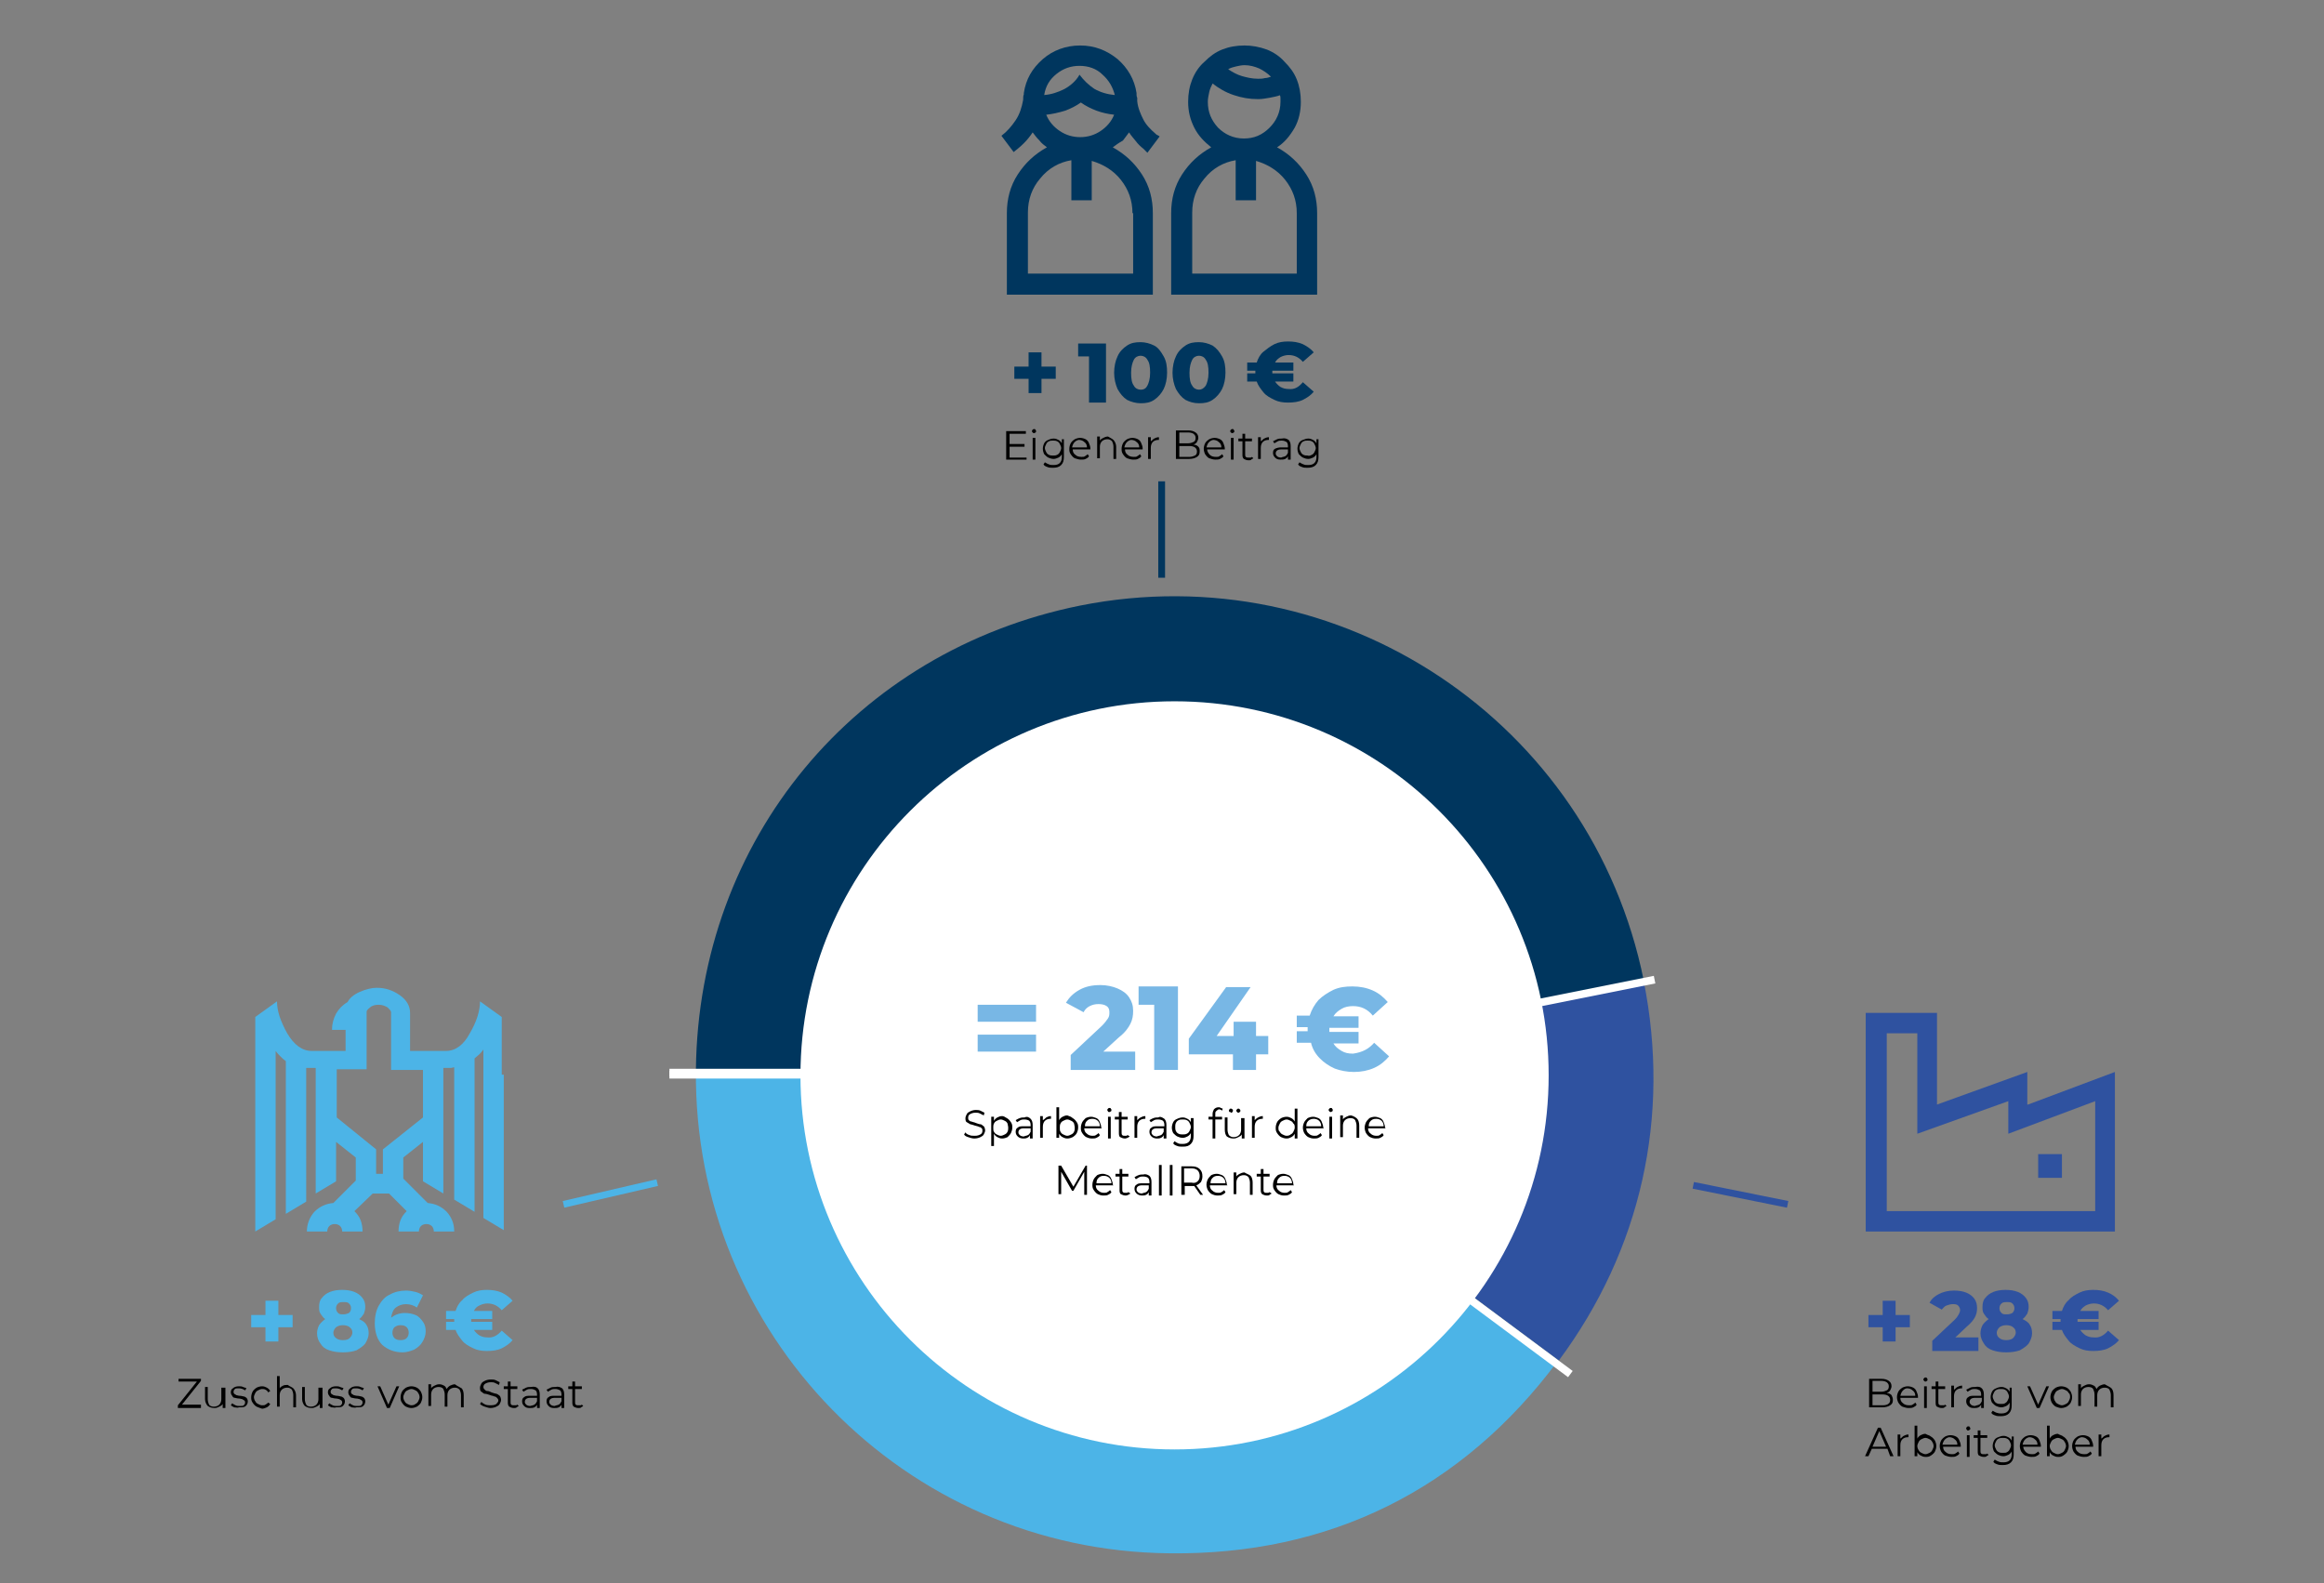 <?xml version="1.0" encoding="UTF-8"?>
<svg xmlns="http://www.w3.org/2000/svg" xmlns:xlink="http://www.w3.org/1999/xlink" version="1.1" id="Ebene_1" x="0px" y="0px" viewBox="0 0 342.3 233.2" style="enable-background:new 0 0 342.3 233.2;" xml:space="preserve">
<rect x="0" y="0" width="342.3" height="233.2" fill="#808080" stroke="none"/>
<style type="text/css">
	.st0{fill:none;stroke:#00365E;stroke-width:0.75;stroke-miterlimit:10;}
	.st1{fill:none;stroke:#4CB4E7;}
	.st2{fill:none;stroke:#2F52A0;}
	.st3{fill:none;stroke:#00365E;}
	.st4{fill:#4CB4E7;}
	.st5{fill:#00365E;}
	.st6{fill:#2F52A0;}
	.st7{fill:#FFFFFF;}
	.st8{fill:none;stroke:#FFFFFF;stroke-width:1.14;}
	.st9{fill:#78B7E5;}
</style>
<path class="st0" d="M424.1,33.7"></path>
<g>
	<line class="st1" x1="96.8" y1="174.2" x2="83" y2="177.4"></line>
	<line class="st2" x1="263.3" y1="177.4" x2="249.4" y2="174.6"></line>
	<line class="st3" x1="171.1" y1="70.9" x2="171.1" y2="85.1"></line>
	<path class="st0" d="M171.1,51.9"></path>
	<g>
		<path class="st4" d="M74.2,158.3v22.9l-3-1.8v-18.1l0,0v-6.7c-0.2,0.3-0.4,0.5-0.6,0.7c-0.2,0.2-0.5,0.4-0.7,0.6v22.6l-3-1.8    v-19.5h0c-0.1,0-0.3,0.1-0.5,0.1c-0.2,0-0.3,0-0.5,0h-0.6v18.5l-3-1.8v-5.8l-2.9,2.3v3.1l3.6,3.6c1.1,0.1,2,0.5,2.8,1.3    c0.7,0.8,1.1,1.7,1.1,2.9h-3c0-0.3-0.1-0.6-0.3-0.8s-0.5-0.3-0.8-0.3c-0.3,0-0.6,0.1-0.8,0.3s-0.3,0.5-0.3,0.8h-3    c0-0.6,0.1-1.2,0.3-1.7c0.2-0.5,0.5-0.9,0.9-1.3l-2.6-2.6h-2.4l-2.7,2.6c0.4,0.4,0.7,0.8,0.9,1.3c0.2,0.5,0.3,1.1,0.3,1.7h-3    c0-0.3-0.1-0.6-0.3-0.8s-0.5-0.3-0.8-0.3c-0.3,0-0.6,0.1-0.8,0.3s-0.3,0.5-0.3,0.8h-3c0-1.1,0.4-2.1,1.1-2.9    c0.8-0.8,1.7-1.2,2.8-1.3l3.3-3.3v-3.4l-2.9-2.3v5.8l-3,1.8v-18.5H46c-0.2,0-0.3,0-0.5,0c-0.1,0-0.3,0-0.4,0V177l-3,1.8v-22.5v0    c-0.3-0.2-0.5-0.4-0.8-0.7c-0.2-0.2-0.5-0.5-0.7-0.8v6.7h0v18.1l-3,1.8v-23v-8.6l3.2-2.3c0,1.4,0.5,2.9,1.5,4.7    c1,1.7,2.2,2.6,3.6,2.6h5v-3.1h-2c0-0.9,0.2-1.6,0.6-2.4c0.4-0.7,1-1.3,1.7-1.7c0.3-0.6,0.9-1.1,1.8-1.5c0.9-0.4,1.8-0.6,2.5-0.6    c1.3,0,2.4,0.4,3.4,1.1c1,0.7,1.5,1.6,1.5,2.6v5.6h5.3c1.4,0,2.6-0.9,3.5-2.6c1-1.7,1.5-3.3,1.5-4.7l3.2,2.3V158.3z M62.3,157.6    h-4.7v-8.5c0-0.2-0.2-0.4-0.5-0.7c-0.3-0.2-0.8-0.4-1.3-0.4s-1,0.1-1.3,0.4c-0.4,0.3-0.5,0.5-0.5,0.6v8.5h-4.4v7.1l5.8,4.7v3.6h1    v-3.6l5.9-4.7V157.6z"></path>
	</g>
	<g>
		<path class="st4" d="M43.2,195.5H41v2.1h-1.9v-2.1H37v-1.8h2.1v-2.1H41v2.1h2.1V195.5z"></path>
		<path class="st4" d="M54,195.2c0.2,0.3,0.3,0.7,0.3,1.2c0,0.5-0.2,1-0.5,1.5c-0.3,0.4-0.8,0.7-1.3,1c-0.6,0.2-1.2,0.3-2,0.3    s-1.4-0.1-2-0.3c-0.6-0.2-1-0.5-1.3-1c-0.3-0.4-0.5-0.9-0.5-1.5c0-0.4,0.1-0.8,0.3-1.2c0.2-0.3,0.5-0.6,0.9-0.9    c-0.3-0.2-0.5-0.5-0.7-0.8s-0.2-0.6-0.2-1c0-0.5,0.1-1,0.4-1.3c0.3-0.4,0.7-0.7,1.2-0.9c0.5-0.2,1.1-0.3,1.8-0.3    c0.7,0,1.3,0.1,1.8,0.3s0.9,0.5,1.2,0.9c0.3,0.4,0.4,0.8,0.4,1.3c0,0.4-0.1,0.7-0.2,1c-0.2,0.3-0.4,0.6-0.7,0.8    C53.5,194.6,53.8,194.8,54,195.2z M51.5,197.1c0.2-0.2,0.4-0.5,0.4-0.8c0-0.3-0.1-0.6-0.4-0.8c-0.2-0.2-0.6-0.3-1-0.3    c-0.4,0-0.7,0.1-1,0.3c-0.2,0.2-0.4,0.5-0.4,0.8c0,0.3,0.1,0.6,0.4,0.8c0.2,0.2,0.6,0.3,1,0.3C51,197.4,51.3,197.3,51.5,197.1z     M49.8,192c-0.2,0.2-0.3,0.4-0.3,0.7c0,0.3,0.1,0.5,0.3,0.7s0.4,0.2,0.8,0.2c0.3,0,0.6-0.1,0.8-0.2c0.2-0.2,0.3-0.4,0.3-0.7    c0-0.3-0.1-0.5-0.3-0.7c-0.2-0.2-0.4-0.2-0.8-0.2C50.2,191.8,50,191.8,49.8,192z"></path>
		<path class="st4" d="M61.2,193.7c0.5,0.2,0.8,0.6,1.1,1c0.3,0.4,0.4,0.9,0.4,1.4c0,0.6-0.2,1.1-0.5,1.6c-0.3,0.5-0.7,0.8-1.2,1.1    c-0.5,0.2-1.1,0.4-1.7,0.4c-1.2,0-2.2-0.4-3-1.1c-0.7-0.7-1.1-1.8-1.1-3.2c0-1,0.2-1.9,0.6-2.6c0.4-0.7,0.9-1.3,1.6-1.6    c0.7-0.4,1.5-0.6,2.4-0.6c0.5,0,1,0.1,1.4,0.2s0.8,0.3,1.1,0.5l-0.9,1.8c-0.4-0.3-1-0.5-1.6-0.5c-0.6,0-1.1,0.2-1.5,0.5    c-0.4,0.3-0.6,0.9-0.7,1.5c0.5-0.4,1.2-0.7,2-0.7C60.2,193.4,60.7,193.5,61.2,193.7z M59.9,197.1c0.2-0.2,0.3-0.5,0.3-0.8    c0-0.3-0.1-0.6-0.3-0.8s-0.5-0.3-0.9-0.3s-0.6,0.1-0.9,0.3c-0.2,0.2-0.3,0.5-0.3,0.8c0,0.3,0.1,0.6,0.3,0.8s0.5,0.3,0.9,0.3    C59.4,197.4,59.7,197.3,59.9,197.1z"></path>
		<path class="st4" d="M73.9,196l1.6,1.4c-0.4,0.5-1,0.9-1.6,1.2c-0.6,0.3-1.4,0.4-2.2,0.4c-0.7,0-1.4-0.1-2-0.4s-1.2-0.6-1.6-1.1    c-0.4-0.5-0.8-1-1-1.6h-1.4v-1.2h1.2v-0.2v-0.2h-1.2v-1.2h1.4c0.2-0.6,0.5-1.2,1-1.6c0.4-0.5,1-0.8,1.6-1.1c0.6-0.3,1.3-0.4,2-0.4    c0.8,0,1.5,0.1,2.2,0.4c0.6,0.3,1.2,0.7,1.6,1.2l-1.6,1.4c-0.6-0.7-1.3-1-2.1-1c-0.4,0-0.8,0.1-1.2,0.3c-0.4,0.2-0.6,0.4-0.8,0.8    h2.7v1.2h-3.1c0,0.1,0,0.1,0,0.2s0,0.2,0,0.2h3.1v1.2h-2.7c0.2,0.3,0.5,0.6,0.8,0.8c0.4,0.2,0.7,0.3,1.2,0.3    C72.6,197.1,73.3,196.7,73.9,196z"></path>
	</g>
	<g>
		<path d="M29.6,207v0.4h-3.4V207l2.8-3.5h-2.7v-0.4h3.3v0.3l-2.8,3.5H29.6z"></path>
		<path d="M33.2,204.2v3.2h-0.4v-0.6c-0.1,0.2-0.3,0.3-0.5,0.4c-0.2,0.1-0.4,0.2-0.7,0.2c-0.4,0-0.7-0.1-1-0.3    c-0.2-0.2-0.4-0.6-0.4-1v-1.8h0.4v1.8c0,0.3,0.1,0.6,0.2,0.8s0.4,0.3,0.7,0.3c0.3,0,0.6-0.1,0.8-0.3s0.3-0.5,0.3-0.8v-1.7H33.2z"></path>
		<path d="M34.5,207.3c-0.2-0.1-0.4-0.2-0.5-0.3l0.2-0.3c0.1,0.1,0.3,0.2,0.5,0.3c0.2,0.1,0.4,0.1,0.6,0.1c0.3,0,0.5,0,0.6-0.1    c0.1-0.1,0.2-0.2,0.2-0.4c0-0.1,0-0.2-0.1-0.3c-0.1-0.1-0.2-0.1-0.3-0.2c-0.1,0-0.3-0.1-0.5-0.1c-0.3,0-0.5-0.1-0.6-0.1    c-0.2,0-0.3-0.1-0.4-0.3c-0.1-0.1-0.2-0.3-0.2-0.5c0-0.3,0.1-0.5,0.3-0.6c0.2-0.2,0.5-0.3,0.9-0.3c0.2,0,0.4,0,0.6,0.1    c0.2,0.1,0.4,0.1,0.5,0.2l-0.2,0.3c-0.3-0.2-0.6-0.3-0.9-0.3c-0.3,0-0.5,0-0.6,0.1c-0.1,0.1-0.2,0.2-0.2,0.4c0,0.1,0,0.2,0.1,0.3    s0.2,0.1,0.3,0.2c0.1,0,0.3,0.1,0.5,0.1c0.3,0,0.5,0.1,0.6,0.1s0.3,0.1,0.4,0.2c0.1,0.1,0.2,0.3,0.2,0.5c0,0.3-0.1,0.5-0.3,0.7    s-0.5,0.2-1,0.2C35,207.4,34.7,207.3,34.5,207.3z"></path>
		<path d="M37.8,207.2c-0.2-0.1-0.4-0.3-0.6-0.6s-0.2-0.5-0.2-0.8c0-0.3,0.1-0.6,0.2-0.8s0.3-0.4,0.6-0.6c0.2-0.1,0.5-0.2,0.8-0.2    c0.3,0,0.5,0.1,0.7,0.2c0.2,0.1,0.4,0.3,0.5,0.5l-0.3,0.2c-0.1-0.2-0.2-0.3-0.4-0.4c-0.2-0.1-0.3-0.1-0.5-0.1    c-0.2,0-0.4,0.1-0.6,0.2c-0.2,0.1-0.3,0.2-0.4,0.4c-0.1,0.2-0.2,0.4-0.2,0.6c0,0.2,0.1,0.5,0.2,0.6c0.1,0.2,0.2,0.3,0.4,0.4    c0.2,0.1,0.4,0.2,0.6,0.2c0.2,0,0.4,0,0.5-0.1c0.2-0.1,0.3-0.2,0.4-0.3l0.3,0.2c-0.1,0.2-0.3,0.4-0.5,0.5    c-0.2,0.1-0.5,0.2-0.7,0.2C38.3,207.4,38,207.3,37.8,207.2z"></path>
		<path d="M43.2,204.5c0.2,0.2,0.4,0.6,0.4,1v1.8h-0.4v-1.8c0-0.3-0.1-0.6-0.2-0.8c-0.2-0.2-0.4-0.3-0.7-0.3c-0.3,0-0.6,0.1-0.8,0.3    c-0.2,0.2-0.3,0.5-0.3,0.8v1.7h-0.4v-4.5h0.4v1.8c0.1-0.2,0.3-0.3,0.5-0.4c0.2-0.1,0.4-0.1,0.7-0.1    C42.6,204.2,43,204.3,43.2,204.5z"></path>
		<path d="M47.5,204.2v3.2h-0.4v-0.6c-0.1,0.2-0.3,0.3-0.5,0.4c-0.2,0.1-0.4,0.2-0.7,0.2c-0.4,0-0.7-0.1-1-0.3    c-0.2-0.2-0.4-0.6-0.4-1v-1.8h0.4v1.8c0,0.3,0.1,0.6,0.2,0.8s0.4,0.3,0.7,0.3c0.3,0,0.6-0.1,0.8-0.3s0.3-0.5,0.3-0.8v-1.7H47.5z"></path>
		<path d="M48.8,207.3c-0.2-0.1-0.4-0.2-0.5-0.3l0.2-0.3c0.1,0.1,0.3,0.2,0.5,0.3c0.2,0.1,0.4,0.1,0.6,0.1c0.3,0,0.5,0,0.6-0.1    c0.1-0.1,0.2-0.2,0.2-0.4c0-0.1,0-0.2-0.1-0.3c-0.1-0.1-0.2-0.1-0.3-0.2c-0.1,0-0.3-0.1-0.5-0.1c-0.3,0-0.5-0.1-0.6-0.1    c-0.2,0-0.3-0.1-0.4-0.3c-0.1-0.1-0.2-0.3-0.2-0.5c0-0.3,0.1-0.5,0.3-0.6c0.2-0.2,0.5-0.3,0.9-0.3c0.2,0,0.4,0,0.6,0.1    c0.2,0.1,0.4,0.1,0.5,0.2l-0.2,0.3c-0.3-0.2-0.6-0.3-0.9-0.3c-0.3,0-0.5,0-0.6,0.1c-0.1,0.1-0.2,0.2-0.2,0.4c0,0.1,0,0.2,0.1,0.3    s0.2,0.1,0.3,0.2c0.1,0,0.3,0.1,0.5,0.1c0.3,0,0.5,0.1,0.6,0.1s0.3,0.1,0.4,0.2c0.1,0.1,0.2,0.3,0.2,0.5c0,0.3-0.1,0.5-0.3,0.7    s-0.5,0.2-1,0.2C49.3,207.4,49.1,207.3,48.8,207.3z"></path>
		<path d="M51.8,207.3c-0.2-0.1-0.4-0.2-0.5-0.3l0.2-0.3c0.1,0.1,0.3,0.2,0.5,0.3c0.2,0.1,0.4,0.1,0.6,0.1c0.3,0,0.5,0,0.6-0.1    c0.1-0.1,0.2-0.2,0.2-0.4c0-0.1,0-0.2-0.1-0.3c-0.1-0.1-0.2-0.1-0.3-0.2c-0.1,0-0.3-0.1-0.5-0.1c-0.3,0-0.5-0.1-0.6-0.1    c-0.2,0-0.3-0.1-0.4-0.3c-0.1-0.1-0.2-0.3-0.2-0.5c0-0.3,0.1-0.5,0.3-0.6c0.2-0.2,0.5-0.3,0.9-0.3c0.2,0,0.4,0,0.6,0.1    c0.2,0.1,0.4,0.1,0.5,0.2l-0.2,0.3c-0.3-0.2-0.6-0.3-0.9-0.3c-0.3,0-0.5,0-0.6,0.1c-0.1,0.1-0.2,0.2-0.2,0.4c0,0.1,0,0.2,0.1,0.3    s0.2,0.1,0.3,0.2c0.1,0,0.3,0.1,0.5,0.1c0.3,0,0.5,0.1,0.6,0.1s0.3,0.1,0.4,0.2c0.1,0.1,0.2,0.3,0.2,0.5c0,0.3-0.1,0.5-0.3,0.7    s-0.5,0.2-1,0.2C52.3,207.4,52,207.3,51.8,207.3z"></path>
		<path d="M58.8,204.2l-1.4,3.2H57l-1.4-3.2H56l1.2,2.7l1.2-2.7H58.8z"></path>
		<path d="M59.8,207.2c-0.2-0.1-0.4-0.3-0.6-0.6s-0.2-0.5-0.2-0.8c0-0.3,0.1-0.6,0.2-0.8s0.3-0.4,0.6-0.6c0.2-0.1,0.5-0.2,0.8-0.2    c0.3,0,0.6,0.1,0.8,0.2c0.2,0.1,0.4,0.3,0.6,0.6c0.1,0.2,0.2,0.5,0.2,0.8c0,0.3-0.1,0.6-0.2,0.8c-0.1,0.2-0.3,0.4-0.6,0.6    c-0.2,0.1-0.5,0.2-0.8,0.2C60.3,207.4,60,207.3,59.8,207.2z M61.2,206.8c0.2-0.1,0.3-0.2,0.4-0.4c0.1-0.2,0.2-0.4,0.2-0.6    s-0.1-0.5-0.2-0.6c-0.1-0.2-0.2-0.3-0.4-0.4c-0.2-0.1-0.4-0.2-0.6-0.2c-0.2,0-0.4,0.1-0.6,0.2c-0.2,0.1-0.3,0.2-0.4,0.4    c-0.1,0.2-0.2,0.4-0.2,0.6s0.1,0.5,0.2,0.6c0.1,0.2,0.2,0.3,0.4,0.4c0.2,0.1,0.4,0.2,0.6,0.2C60.9,207,61.1,206.9,61.2,206.8z"></path>
		<path d="M68,204.5c0.2,0.2,0.3,0.6,0.3,1v1.8h-0.4v-1.8c0-0.3-0.1-0.6-0.2-0.8c-0.2-0.2-0.4-0.3-0.7-0.3c-0.3,0-0.6,0.1-0.8,0.3    s-0.3,0.5-0.3,0.8v1.7h-0.4v-1.8c0-0.3-0.1-0.6-0.2-0.8s-0.4-0.3-0.7-0.3c-0.3,0-0.6,0.1-0.8,0.3c-0.2,0.2-0.3,0.5-0.3,0.8v1.7    h-0.4v-3.2h0.4v0.6c0.1-0.2,0.3-0.3,0.5-0.4c0.2-0.1,0.4-0.2,0.7-0.2c0.3,0,0.5,0.1,0.7,0.2c0.2,0.1,0.3,0.3,0.4,0.5    c0.1-0.2,0.3-0.4,0.5-0.5c0.2-0.1,0.5-0.2,0.7-0.2C67.4,204.2,67.7,204.3,68,204.5z"></path>
		<path d="M71.4,207.2c-0.3-0.1-0.5-0.2-0.7-0.4l0.2-0.3c0.2,0.2,0.4,0.3,0.6,0.4c0.3,0.1,0.5,0.1,0.8,0.1c0.4,0,0.7-0.1,0.8-0.2    s0.3-0.3,0.3-0.5c0-0.2-0.1-0.3-0.2-0.4c-0.1-0.1-0.2-0.2-0.4-0.2c-0.1-0.1-0.4-0.1-0.6-0.2c-0.3-0.1-0.6-0.2-0.8-0.2    s-0.3-0.2-0.5-0.3s-0.2-0.4-0.2-0.6c0-0.2,0.1-0.4,0.2-0.6c0.1-0.2,0.3-0.3,0.5-0.4c0.2-0.1,0.5-0.2,0.9-0.2c0.2,0,0.5,0,0.7,0.1    c0.2,0.1,0.4,0.2,0.6,0.3l-0.1,0.4c-0.2-0.1-0.4-0.2-0.6-0.3c-0.2-0.1-0.4-0.1-0.6-0.1c-0.4,0-0.6,0.1-0.8,0.2    c-0.2,0.1-0.3,0.3-0.3,0.5c0,0.2,0.1,0.3,0.2,0.4c0.1,0.1,0.2,0.2,0.4,0.2s0.4,0.1,0.6,0.2c0.3,0.1,0.6,0.2,0.7,0.2    s0.4,0.2,0.5,0.3c0.1,0.1,0.2,0.4,0.2,0.6c0,0.2-0.1,0.4-0.2,0.6c-0.1,0.2-0.3,0.3-0.5,0.4c-0.2,0.1-0.5,0.2-0.9,0.2    C72,207.4,71.7,207.3,71.4,207.2z"></path>
		<path d="M76.4,207.1c-0.1,0.1-0.2,0.1-0.3,0.2s-0.2,0.1-0.4,0.1c-0.3,0-0.5-0.1-0.7-0.2c-0.2-0.2-0.2-0.4-0.2-0.7v-1.9h-0.6v-0.4    h0.6v-0.7h0.4v0.7h1v0.4h-1v1.9c0,0.2,0,0.3,0.1,0.4c0.1,0.1,0.2,0.1,0.4,0.1c0.1,0,0.2,0,0.3,0s0.2-0.1,0.2-0.1L76.4,207.1z"></path>
		<path d="M79.2,204.5c0.2,0.2,0.3,0.5,0.3,0.9v2h-0.4v-0.5c-0.1,0.2-0.2,0.3-0.4,0.4c-0.2,0.1-0.4,0.1-0.7,0.1    c-0.4,0-0.6-0.1-0.8-0.3s-0.3-0.4-0.3-0.7c0-0.3,0.1-0.5,0.3-0.6c0.2-0.2,0.5-0.2,0.9-0.2h1v-0.2c0-0.3-0.1-0.5-0.2-0.6    c-0.2-0.1-0.4-0.2-0.7-0.2c-0.2,0-0.4,0-0.6,0.1s-0.3,0.2-0.5,0.3l-0.2-0.3c0.2-0.1,0.4-0.2,0.6-0.3c0.2-0.1,0.5-0.1,0.7-0.1    C78.7,204.2,79,204.3,79.2,204.5z M78.7,206.9c0.2-0.1,0.3-0.3,0.4-0.5v-0.5h-1c-0.5,0-0.8,0.2-0.8,0.6c0,0.2,0.1,0.3,0.2,0.4    c0.1,0.1,0.3,0.2,0.6,0.2C78.4,207,78.6,207,78.7,206.9z"></path>
		<path d="M82.8,204.5c0.2,0.2,0.3,0.5,0.3,0.9v2h-0.4v-0.5c-0.1,0.2-0.2,0.3-0.4,0.4c-0.2,0.1-0.4,0.1-0.7,0.1    c-0.4,0-0.6-0.1-0.8-0.3s-0.3-0.4-0.3-0.7c0-0.3,0.1-0.5,0.3-0.6c0.2-0.2,0.5-0.2,0.9-0.2h1v-0.2c0-0.3-0.1-0.5-0.2-0.6    c-0.2-0.1-0.4-0.2-0.7-0.2c-0.2,0-0.4,0-0.6,0.1s-0.3,0.2-0.5,0.3l-0.2-0.3c0.2-0.1,0.4-0.2,0.6-0.3c0.2-0.1,0.5-0.1,0.7-0.1    C82.2,204.2,82.5,204.3,82.8,204.5z M82.3,206.9c0.2-0.1,0.3-0.3,0.4-0.5v-0.5h-1c-0.5,0-0.8,0.2-0.8,0.6c0,0.2,0.1,0.3,0.2,0.4    c0.1,0.1,0.3,0.2,0.6,0.2C81.9,207,82.1,207,82.3,206.9z"></path>
		<path d="M85.9,207.1c-0.1,0.1-0.2,0.1-0.3,0.2s-0.2,0.1-0.4,0.1c-0.3,0-0.5-0.1-0.7-0.2c-0.2-0.2-0.2-0.4-0.2-0.7v-1.9h-0.6v-0.4    h0.6v-0.7h0.4v0.7h1v0.4h-1v1.9c0,0.2,0,0.3,0.1,0.4c0.1,0.1,0.2,0.1,0.4,0.1c0.1,0,0.2,0,0.3,0s0.2-0.1,0.2-0.1L85.9,207.1z"></path>
	</g>
	<g>
		<path class="st5" d="M163.9,21.7L163.9,21.7c1.8,1,3.2,2.3,4.3,4c1.1,1.7,1.6,3.6,1.6,5.7v0v12h-21.5v-12v0c0-2.1,0.5-4,1.6-5.7    c1.1-1.7,2.5-3,4.3-4h0c-0.4-0.3-0.8-0.6-1.1-1c-0.4-0.4-0.7-0.8-1-1.2v0c-0.4,0.6-0.8,1.1-1.3,1.6c-0.5,0.5-1,0.9-1.5,1.3    l-1.8-2.4l0,0c0.8-0.6,1.5-1.4,2.1-2.3c0.6-0.9,0.9-1.9,1.1-3c0-0.3,0-0.6,0.1-0.8c0,0,0-0.1,0-0.1s0-0.1,0-0.1v0    c0.3-2,1.2-3.6,2.8-5c1.5-1.3,3.4-2,5.5-2c2.1,0,3.9,0.7,5.5,2c1.5,1.3,2.5,3,2.8,5c0,0,0,0.1,0,0.1c0,0,0,0.1,0,0.1v0    c0,0.1,0,0.3,0.1,0.5c0,0.2,0,0.3,0,0.5v0c0.1,1,0.5,1.9,0.9,2.7s1.1,1.5,1.8,2.1c0.1,0.1,0.2,0.2,0.3,0.2    c0.1,0.1,0.2,0.1,0.3,0.2l-1.8,2.4c-0.1-0.1-0.2-0.2-0.3-0.3c-0.1-0.1-0.2-0.2-0.3-0.3h0c-0.4-0.3-0.8-0.7-1.1-1.1    c-0.3-0.4-0.7-0.8-1-1.3v0c-0.3,0.4-0.6,0.8-0.9,1.2C164.7,21.1,164.3,21.4,163.9,21.7z M166.8,31.4L166.8,31.4    c0-1.9-0.6-3.5-1.7-4.9c-1.1-1.4-2.6-2.3-4.3-2.8v5.8h-3v-5.9h0c-1.8,0.3-3.4,1.2-4.6,2.7c-1.2,1.4-1.8,3.1-1.8,5v0v9h15.5V31.4z     M159,9.7c-1.3,0-2.4,0.4-3.4,1.2c-1,0.8-1.6,1.8-1.8,3.1h0c1.1-0.1,2-0.4,3-0.9c0.9-0.5,1.7-1.2,2.2-2.1v0    c0.6,0.8,1.3,1.5,2.2,2.1c0.9,0.5,1.9,0.8,3,0.9v0c-0.3-1.2-0.9-2.2-1.8-3C161.5,10.1,160.3,9.7,159,9.7z M154.1,16.9L154.1,16.9    c0.4,1,1.1,1.8,2,2.4c0.9,0.6,1.9,0.9,3,0.9s2.1-0.3,3-0.9c0.9-0.6,1.6-1.4,2-2.4h0c-0.9-0.1-1.8-0.3-2.6-0.6    c-0.8-0.3-1.6-0.7-2.3-1.2h0c-0.7,0.5-1.5,0.9-2.3,1.2C155.9,16.6,155,16.8,154.1,16.9z"></path>
		<path class="st5" d="M188.1,21.7L188.1,21.7c1.8,1,3.2,2.3,4.3,4c1.1,1.7,1.6,3.6,1.6,5.7v0v12h-21.5v-12v0c0-2.1,0.5-4,1.6-5.7    c1.1-1.7,2.5-3,4.3-4h0c-1-0.8-1.9-1.7-2.5-2.9c-0.6-1.2-0.9-2.4-0.9-3.8c0-1.2,0.2-2.3,0.6-3.3c0.4-1,1-1.9,1.8-2.6    c0.8-0.8,1.6-1.4,2.6-1.8c1-0.4,2.1-0.6,3.3-0.6c1.1,0,2.2,0.2,3.3,0.6c1,0.4,1.9,1,2.6,1.8c0.8,0.8,1.4,1.6,1.8,2.6    c0.4,1,0.6,2.1,0.6,3.3c0,1.4-0.3,2.7-0.9,3.8C190,20,189.2,21,188.1,21.7z M191,31.4L191,31.4c0-1.9-0.6-3.5-1.7-4.9    c-1.1-1.4-2.6-2.3-4.3-2.8v5.8h-3v-5.9h0c-1.8,0.3-3.4,1.2-4.6,2.7c-1.2,1.4-1.8,3.1-1.8,5v0v9H191V31.4z M178.6,12.3    c-0.2,0.4-0.4,0.8-0.5,1.3c-0.1,0.5-0.2,0.9-0.2,1.4c0,1.5,0.5,2.7,1.5,3.8c1,1,2.3,1.6,3.8,1.6c1.5,0,2.7-0.5,3.8-1.6    c1-1,1.6-2.3,1.6-3.8c0-0.2,0-0.3,0-0.5c0-0.2,0-0.3-0.1-0.5h0.1c-0.5,0.2-1.1,0.3-1.6,0.4c-0.6,0.1-1.1,0.2-1.7,0.2    c-1.3,0-2.4-0.2-3.6-0.6C180.5,13.6,179.5,13,178.6,12.3z M187.2,11.3c-0.5-0.5-1.1-0.9-1.7-1.2c-0.7-0.3-1.4-0.5-2.2-0.5    c-0.4,0-0.9,0.1-1.3,0.2c-0.4,0.1-0.8,0.2-1.1,0.4c0.6,0.4,1.3,0.8,2,1c0.7,0.2,1.5,0.4,2.4,0.4c0.3,0,0.7,0,1-0.1    C186.6,11.5,186.9,11.4,187.2,11.3z"></path>
	</g>
	<g>
		<path class="st5" d="M155.5,55.8h-2.1v2.1h-1.9v-2.1h-2.1V54h2.1v-2.1h1.9V54h2.1V55.8z"></path>
		<path class="st5" d="M162.9,50.5v8.8h-2.5v-6.8h-1.6v-1.9H162.9z"></path>
		<path class="st5" d="M166,58.9c-0.6-0.4-1-0.9-1.4-1.6c-0.3-0.7-0.5-1.5-0.5-2.4s0.2-1.8,0.5-2.4c0.3-0.7,0.8-1.2,1.4-1.6    c0.6-0.4,1.2-0.5,2-0.5c0.7,0,1.4,0.2,2,0.5s1,0.9,1.4,1.6s0.5,1.5,0.5,2.4s-0.2,1.8-0.5,2.4s-0.8,1.2-1.4,1.6s-1.2,0.5-2,0.5    C167.3,59.4,166.6,59.2,166,58.9z M169,56.8c0.2-0.4,0.4-1,0.4-1.9s-0.1-1.5-0.4-1.9c-0.2-0.4-0.6-0.6-1-0.6c-0.4,0-0.8,0.2-1,0.6    c-0.2,0.4-0.4,1-0.4,1.9s0.1,1.5,0.4,1.9c0.2,0.4,0.6,0.6,1,0.6C168.5,57.4,168.8,57.2,169,56.8z"></path>
		<path class="st5" d="M174.6,58.9c-0.6-0.4-1-0.9-1.4-1.6c-0.3-0.7-0.5-1.5-0.5-2.4s0.2-1.8,0.5-2.4c0.3-0.7,0.8-1.2,1.4-1.6    s1.2-0.5,2-0.5c0.7,0,1.4,0.2,2,0.5c0.6,0.4,1,0.9,1.4,1.6s0.5,1.5,0.5,2.4s-0.2,1.8-0.5,2.4s-0.8,1.2-1.4,1.6    c-0.6,0.4-1.2,0.5-2,0.5C175.8,59.4,175.2,59.2,174.6,58.9z M177.6,56.8c0.2-0.4,0.4-1,0.4-1.9s-0.1-1.5-0.4-1.9    c-0.2-0.4-0.6-0.6-1-0.6c-0.4,0-0.8,0.2-1,0.6c-0.2,0.4-0.4,1-0.4,1.9s0.1,1.5,0.4,1.9c0.2,0.4,0.6,0.6,1,0.6    C177,57.4,177.3,57.2,177.6,56.8z"></path>
		<path class="st5" d="M191.9,56.3l1.6,1.4c-0.4,0.5-1,0.9-1.6,1.2c-0.6,0.3-1.4,0.4-2.2,0.4c-0.7,0-1.4-0.1-2-0.4s-1.2-0.6-1.6-1.1    s-0.8-1-1-1.6h-1.4v-1.2h1.2v-0.2v-0.2h-1.2v-1.2h1.4c0.2-0.6,0.5-1.2,1-1.6s1-0.8,1.6-1.1c0.6-0.3,1.3-0.4,2-0.4    c0.8,0,1.5,0.1,2.2,0.4c0.6,0.3,1.2,0.7,1.6,1.2l-1.6,1.4c-0.6-0.7-1.3-1-2.1-1c-0.4,0-0.8,0.1-1.2,0.3c-0.3,0.2-0.6,0.4-0.8,0.8    h2.7v1.2h-3.1c0,0.1,0,0.1,0,0.2s0,0.2,0,0.2h3.1v1.2h-2.7c0.2,0.3,0.5,0.6,0.8,0.8c0.4,0.2,0.7,0.3,1.2,0.3    C190.7,57.4,191.3,57,191.9,56.3z"></path>
	</g>
	<g>
		<path d="M151.2,67.3v0.4h-3v-4.2h2.9v0.4h-2.4v1.5h2.2v0.4h-2.2v1.6H151.2z"></path>
		<path d="M152.1,63.7c-0.1-0.1-0.1-0.1-0.1-0.2c0-0.1,0-0.1,0.1-0.2c0.1-0.1,0.1-0.1,0.2-0.1s0.2,0,0.2,0.1    c0.1,0.1,0.1,0.1,0.1,0.2c0,0.1,0,0.2-0.1,0.2c-0.1,0.1-0.1,0.1-0.2,0.1S152.2,63.8,152.1,63.7z M152.1,64.5h0.4v3.2h-0.4V64.5z"></path>
		<path d="M156.7,64.5v2.8c0,0.5-0.1,0.9-0.4,1.2c-0.3,0.3-0.7,0.4-1.2,0.4c-0.3,0-0.6,0-0.8-0.1c-0.3-0.1-0.5-0.2-0.6-0.4l0.2-0.3    c0.2,0.1,0.3,0.2,0.6,0.3c0.2,0.1,0.4,0.1,0.7,0.1c0.4,0,0.7-0.1,0.9-0.3c0.2-0.2,0.3-0.5,0.3-0.9v-0.4c-0.1,0.2-0.3,0.4-0.5,0.5    c-0.2,0.1-0.5,0.2-0.7,0.2c-0.3,0-0.6-0.1-0.8-0.2c-0.2-0.1-0.4-0.3-0.6-0.5c-0.1-0.2-0.2-0.5-0.2-0.8s0.1-0.6,0.2-0.8    c0.1-0.2,0.3-0.4,0.6-0.5c0.2-0.1,0.5-0.2,0.8-0.2c0.3,0,0.5,0.1,0.7,0.2c0.2,0.1,0.4,0.3,0.5,0.5v-0.6H156.7z M155.7,67    c0.2-0.1,0.3-0.2,0.4-0.4c0.1-0.2,0.2-0.4,0.2-0.6c0-0.2-0.1-0.4-0.2-0.6c-0.1-0.2-0.2-0.3-0.4-0.4c-0.2-0.1-0.4-0.1-0.6-0.1    c-0.2,0-0.4,0-0.6,0.1c-0.2,0.1-0.3,0.2-0.4,0.4s-0.2,0.4-0.2,0.6c0,0.2,0.1,0.4,0.2,0.6c0.1,0.2,0.2,0.3,0.4,0.4    c0.2,0.1,0.4,0.1,0.6,0.1S155.5,67.1,155.7,67z"></path>
		<path d="M160.6,66.2H158c0,0.3,0.1,0.6,0.4,0.8c0.2,0.2,0.5,0.3,0.9,0.3c0.2,0,0.4,0,0.5-0.1c0.2-0.1,0.3-0.2,0.4-0.3l0.2,0.3    c-0.1,0.2-0.3,0.3-0.5,0.4s-0.4,0.1-0.7,0.1c-0.3,0-0.6-0.1-0.9-0.2c-0.2-0.1-0.4-0.3-0.6-0.6s-0.2-0.5-0.2-0.8    c0-0.3,0.1-0.6,0.2-0.8c0.1-0.2,0.3-0.4,0.6-0.6c0.2-0.1,0.5-0.2,0.8-0.2s0.6,0.1,0.8,0.2c0.2,0.1,0.4,0.3,0.5,0.6    c0.1,0.2,0.2,0.5,0.2,0.8L160.6,66.2z M158.3,65.1c-0.2,0.2-0.3,0.4-0.4,0.8h2.2c0-0.3-0.1-0.6-0.4-0.8c-0.2-0.2-0.5-0.3-0.8-0.3    C158.8,64.8,158.5,64.9,158.3,65.1z"></path>
		<path d="M164,64.8c0.2,0.2,0.4,0.6,0.4,1v1.8H164v-1.8c0-0.3-0.1-0.6-0.2-0.8c-0.2-0.2-0.4-0.3-0.7-0.3c-0.3,0-0.6,0.1-0.8,0.3    c-0.2,0.2-0.3,0.5-0.3,0.8v1.7h-0.4v-3.2h0.4v0.6c0.1-0.2,0.3-0.3,0.5-0.4c0.2-0.1,0.4-0.2,0.7-0.2    C163.5,64.5,163.8,64.6,164,64.8z"></path>
		<path d="M168.3,66.2h-2.6c0,0.3,0.1,0.6,0.4,0.8c0.2,0.2,0.5,0.3,0.9,0.3c0.2,0,0.4,0,0.5-0.1c0.2-0.1,0.3-0.2,0.4-0.3l0.2,0.3    c-0.1,0.2-0.3,0.3-0.5,0.4s-0.4,0.1-0.7,0.1c-0.3,0-0.6-0.1-0.9-0.2c-0.2-0.1-0.4-0.3-0.6-0.6s-0.2-0.5-0.2-0.8    c0-0.3,0.1-0.6,0.2-0.8c0.1-0.2,0.3-0.4,0.6-0.6c0.2-0.1,0.5-0.2,0.8-0.2s0.6,0.1,0.8,0.2c0.2,0.1,0.4,0.3,0.5,0.6    c0.1,0.2,0.2,0.5,0.2,0.8L168.3,66.2z M166,65.1c-0.2,0.2-0.3,0.4-0.4,0.8h2.2c0-0.3-0.1-0.6-0.4-0.8c-0.2-0.2-0.5-0.3-0.8-0.3    C166.5,64.8,166.2,64.9,166,65.1z"></path>
		<path d="M170,64.6c0.2-0.1,0.4-0.2,0.7-0.2v0.4l-0.1,0c-0.3,0-0.6,0.1-0.8,0.3s-0.3,0.5-0.3,0.9v1.6h-0.4v-3.2h0.4v0.6    C169.7,64.9,169.8,64.7,170,64.6z"></path>
		<path d="M176.5,65.8c0.2,0.2,0.2,0.4,0.2,0.7c0,0.4-0.1,0.6-0.4,0.8c-0.3,0.2-0.7,0.3-1.2,0.3h-1.9v-4.2h1.8    c0.5,0,0.8,0.1,1.1,0.3s0.4,0.5,0.4,0.8c0,0.2-0.1,0.4-0.2,0.6s-0.3,0.3-0.5,0.4C176.2,65.5,176.4,65.7,176.5,65.8z M173.7,63.8    v1.5h1.3c0.3,0,0.6-0.1,0.8-0.2c0.2-0.1,0.3-0.3,0.3-0.6s-0.1-0.4-0.3-0.6c-0.2-0.1-0.4-0.2-0.8-0.2H173.7z M176,67.1    c0.2-0.1,0.3-0.3,0.3-0.6c0-0.5-0.4-0.8-1.1-0.8h-1.5v1.6h1.5C175.5,67.3,175.8,67.2,176,67.1z"></path>
		<path d="M180.4,66.2h-2.6c0,0.3,0.2,0.6,0.4,0.8c0.2,0.2,0.5,0.3,0.9,0.3c0.2,0,0.4,0,0.5-0.1c0.2-0.1,0.3-0.2,0.4-0.3l0.2,0.3    c-0.1,0.2-0.3,0.3-0.5,0.4s-0.4,0.1-0.7,0.1c-0.3,0-0.6-0.1-0.9-0.2c-0.2-0.1-0.4-0.3-0.6-0.6c-0.1-0.2-0.2-0.5-0.2-0.8    c0-0.3,0.1-0.6,0.2-0.8c0.1-0.2,0.3-0.4,0.6-0.6c0.2-0.1,0.5-0.2,0.8-0.2s0.6,0.1,0.8,0.2c0.2,0.1,0.4,0.3,0.5,0.6    s0.2,0.5,0.2,0.8L180.4,66.2z M178.1,65.1c-0.2,0.2-0.3,0.4-0.4,0.8h2.2c0-0.3-0.1-0.6-0.4-0.8c-0.2-0.2-0.5-0.3-0.8-0.3    C178.6,64.8,178.3,64.9,178.1,65.1z"></path>
		<path d="M181.3,63.7c-0.1-0.1-0.1-0.1-0.1-0.2c0-0.1,0-0.1,0.1-0.2c0.1-0.1,0.1-0.1,0.2-0.1s0.2,0,0.2,0.1    c0.1,0.1,0.1,0.1,0.1,0.2c0,0.1,0,0.2-0.1,0.2c-0.1,0.1-0.1,0.1-0.2,0.1S181.4,63.8,181.3,63.7z M181.3,64.5h0.4v3.2h-0.4V64.5z"></path>
		<path d="M184.6,67.5c-0.1,0.1-0.2,0.1-0.3,0.2s-0.2,0.1-0.4,0.1c-0.3,0-0.5-0.1-0.7-0.2c-0.2-0.2-0.2-0.4-0.2-0.7v-1.9h-0.6v-0.4    h0.6v-0.7h0.4v0.7h1v0.4h-1v1.9c0,0.2,0,0.3,0.1,0.4c0.1,0.1,0.2,0.1,0.4,0.1c0.1,0,0.2,0,0.3,0s0.2-0.1,0.2-0.1L184.6,67.5z"></path>
		<path d="M186.2,64.6c0.2-0.1,0.4-0.2,0.7-0.2v0.4l-0.1,0c-0.3,0-0.6,0.1-0.8,0.3c-0.2,0.2-0.3,0.5-0.3,0.9v1.6h-0.4v-3.2h0.4v0.6    C185.9,64.9,186,64.7,186.2,64.6z"></path>
		<path d="M189.8,64.8c0.2,0.2,0.3,0.5,0.3,0.9v2h-0.4v-0.5c-0.1,0.2-0.2,0.3-0.4,0.4c-0.2,0.1-0.4,0.1-0.7,0.1    c-0.4,0-0.6-0.1-0.8-0.3s-0.3-0.4-0.3-0.7c0-0.3,0.1-0.5,0.3-0.6s0.5-0.2,0.9-0.2h1v-0.2c0-0.3-0.1-0.5-0.2-0.6    c-0.2-0.1-0.4-0.2-0.7-0.2c-0.2,0-0.4,0-0.6,0.1c-0.2,0.1-0.3,0.2-0.5,0.3l-0.2-0.3c0.2-0.1,0.4-0.2,0.6-0.3    c0.2-0.1,0.5-0.1,0.7-0.1C189.2,64.5,189.5,64.6,189.8,64.8z M189.3,67.2c0.2-0.1,0.3-0.3,0.4-0.5v-0.5h-1c-0.5,0-0.8,0.2-0.8,0.6    c0,0.2,0.1,0.3,0.2,0.4c0.1,0.1,0.3,0.2,0.6,0.2C188.9,67.3,189.1,67.3,189.3,67.2z"></path>
		<path d="M194.2,64.5v2.8c0,0.5-0.1,0.9-0.4,1.2c-0.3,0.3-0.7,0.4-1.2,0.4c-0.3,0-0.6,0-0.8-0.1c-0.3-0.1-0.5-0.2-0.6-0.4l0.2-0.3    c0.2,0.1,0.3,0.2,0.6,0.3c0.2,0.1,0.4,0.1,0.7,0.1c0.4,0,0.7-0.1,0.9-0.3c0.2-0.2,0.3-0.5,0.3-0.9v-0.4c-0.1,0.2-0.3,0.4-0.5,0.5    c-0.2,0.1-0.5,0.2-0.7,0.2c-0.3,0-0.6-0.1-0.8-0.2c-0.2-0.1-0.4-0.3-0.6-0.5c-0.1-0.2-0.2-0.5-0.2-0.8s0.1-0.6,0.2-0.8    c0.1-0.2,0.3-0.4,0.6-0.5s0.5-0.2,0.8-0.2c0.3,0,0.5,0.1,0.7,0.2c0.2,0.1,0.4,0.3,0.5,0.5v-0.6H194.2z M193.2,67    c0.2-0.1,0.3-0.2,0.4-0.4c0.1-0.2,0.2-0.4,0.2-0.6c0-0.2-0.1-0.4-0.2-0.6c-0.1-0.2-0.2-0.3-0.4-0.4c-0.2-0.1-0.4-0.1-0.6-0.1    c-0.2,0-0.4,0-0.6,0.1c-0.2,0.1-0.3,0.2-0.4,0.4c-0.1,0.2-0.2,0.4-0.2,0.6c0,0.2,0.1,0.4,0.2,0.6c0.1,0.2,0.2,0.3,0.4,0.4    c0.2,0.1,0.4,0.1,0.6,0.1C192.8,67.2,193,67.1,193.2,67z"></path>
	</g>
	<g>
		<path class="st6" d="M298.7,162.7l12.8-4.8v23.5h-36.7v-32.2h10.5v13.5l13.3-4.8V162.7z M295.8,167v-4.8l-13.4,4.8v-14.8h-4.5    v26.2h30.7v-16.2L295.8,167z M300.2,173.5h3.5V170h-3.5V173.5z"></path>
	</g>
	<g>
		<path class="st6" d="M281.3,195.5h-2.1v2.1h-1.9v-2.1h-2.1v-1.8h2.1v-2.1h1.9v2.1h2.1V195.5z"></path>
		<path class="st6" d="M291.4,197v2h-6.8v-1.5l3.3-3.1c0.3-0.3,0.5-0.6,0.6-0.8c0.1-0.2,0.2-0.4,0.2-0.6c0-0.3-0.1-0.5-0.3-0.7    c-0.2-0.2-0.5-0.2-0.8-0.2c-0.3,0-0.6,0.1-0.9,0.2c-0.3,0.1-0.5,0.4-0.7,0.6l-1.8-1c0.3-0.6,0.8-1,1.4-1.3    c0.6-0.3,1.3-0.5,2.2-0.5c0.7,0,1.3,0.1,1.8,0.3c0.5,0.2,0.9,0.5,1.2,0.9c0.3,0.4,0.4,0.9,0.4,1.4c0,0.5-0.1,0.9-0.3,1.3    s-0.6,0.9-1.2,1.4L288,197H291.4z"></path>
		<path class="st6" d="M299,195.2c0.2,0.3,0.3,0.7,0.3,1.2c0,0.5-0.2,1-0.5,1.5c-0.3,0.4-0.8,0.7-1.3,1c-0.6,0.2-1.2,0.3-2,0.3    s-1.4-0.1-2-0.3c-0.6-0.2-1-0.5-1.3-1s-0.5-0.9-0.5-1.5c0-0.4,0.1-0.8,0.3-1.2c0.2-0.3,0.5-0.6,0.9-0.9c-0.3-0.2-0.5-0.5-0.7-0.8    c-0.2-0.3-0.2-0.6-0.2-1c0-0.5,0.1-1,0.4-1.3c0.3-0.4,0.7-0.7,1.2-0.9c0.5-0.2,1.1-0.3,1.8-0.3s1.3,0.1,1.8,0.3s0.9,0.5,1.2,0.9    s0.4,0.8,0.4,1.3c0,0.4-0.1,0.7-0.2,1c-0.2,0.3-0.4,0.6-0.7,0.8C298.5,194.6,298.8,194.8,299,195.2z M296.5,197.1    c0.2-0.2,0.4-0.5,0.4-0.8c0-0.3-0.1-0.6-0.4-0.8c-0.2-0.2-0.6-0.3-1-0.3s-0.7,0.1-1,0.3c-0.2,0.2-0.4,0.5-0.4,0.8    c0,0.3,0.1,0.6,0.4,0.8c0.2,0.2,0.6,0.3,1,0.3S296.3,197.3,296.5,197.1z M294.8,192c-0.2,0.2-0.3,0.4-0.3,0.7    c0,0.3,0.1,0.5,0.3,0.7s0.4,0.2,0.8,0.2s0.6-0.1,0.8-0.2c0.2-0.2,0.3-0.4,0.3-0.7c0-0.3-0.1-0.5-0.3-0.7c-0.2-0.2-0.4-0.2-0.8-0.2    C295.3,191.8,295,191.8,294.8,192z"></path>
		<path class="st6" d="M310.5,196l1.6,1.4c-0.4,0.5-1,0.9-1.6,1.2s-1.4,0.4-2.2,0.4c-0.7,0-1.4-0.1-2-0.4s-1.2-0.6-1.6-1.1    c-0.4-0.5-0.8-1-1-1.6h-1.4v-1.2h1.2v-0.2v-0.2h-1.2v-1.2h1.4c0.2-0.6,0.5-1.2,1-1.6c0.4-0.5,1-0.8,1.6-1.1c0.6-0.3,1.3-0.4,2-0.4    c0.8,0,1.5,0.1,2.2,0.4s1.2,0.7,1.6,1.2l-1.6,1.4c-0.6-0.7-1.3-1-2.1-1c-0.4,0-0.8,0.1-1.2,0.3c-0.3,0.2-0.6,0.4-0.8,0.8h2.7v1.2    H306c0,0.1,0,0.1,0,0.2s0,0.2,0,0.2h3.1v1.2h-2.7c0.2,0.3,0.5,0.6,0.8,0.8c0.4,0.2,0.7,0.3,1.2,0.3    C309.2,197.1,309.9,196.7,310.5,196z"></path>
	</g>
	<g>
		<path d="M278.6,205.5c0.1,0.2,0.2,0.4,0.2,0.7c0,0.4-0.1,0.6-0.4,0.8c-0.3,0.2-0.7,0.3-1.2,0.3h-1.9v-4.2h1.8    c0.5,0,0.8,0.1,1.1,0.3s0.4,0.5,0.4,0.8c0,0.2-0.1,0.4-0.2,0.6c-0.1,0.2-0.3,0.3-0.5,0.4C278.3,205.2,278.5,205.4,278.6,205.5z     M275.8,203.5v1.5h1.3c0.3,0,0.6-0.1,0.8-0.2c0.2-0.1,0.3-0.3,0.3-0.6s-0.1-0.4-0.3-0.6c-0.2-0.1-0.4-0.2-0.8-0.2H275.8z     M278.1,206.8c0.2-0.1,0.3-0.3,0.3-0.6c0-0.5-0.4-0.8-1.1-0.8h-1.5v1.6h1.5C277.7,207,278,206.9,278.1,206.8z"></path>
		<path d="M282.5,205.9h-2.6c0,0.3,0.1,0.6,0.4,0.8c0.2,0.2,0.5,0.3,0.9,0.3c0.2,0,0.4,0,0.5-0.1c0.2-0.1,0.3-0.2,0.4-0.3l0.2,0.3    c-0.1,0.2-0.3,0.3-0.5,0.4s-0.4,0.1-0.7,0.1c-0.3,0-0.6-0.1-0.9-0.2c-0.2-0.1-0.4-0.3-0.6-0.6c-0.1-0.2-0.2-0.5-0.2-0.8    c0-0.3,0.1-0.6,0.2-0.8s0.3-0.4,0.6-0.6c0.2-0.1,0.5-0.2,0.8-0.2s0.6,0.1,0.8,0.2c0.2,0.1,0.4,0.3,0.5,0.6    c0.1,0.2,0.2,0.5,0.2,0.8L282.5,205.9z M280.3,204.8c-0.2,0.2-0.3,0.4-0.4,0.8h2.2c0-0.3-0.1-0.6-0.4-0.8    c-0.2-0.2-0.5-0.3-0.8-0.3C280.7,204.5,280.5,204.6,280.3,204.8z"></path>
		<path d="M283.4,203.4c-0.1-0.1-0.1-0.1-0.1-0.2c0-0.1,0-0.1,0.1-0.2c0.1-0.1,0.1-0.1,0.2-0.1s0.2,0,0.2,0.1    c0.1,0.1,0.1,0.1,0.1,0.2c0,0.1,0,0.2-0.1,0.2c-0.1,0.1-0.1,0.1-0.2,0.1S283.5,203.5,283.4,203.4z M283.4,204.2h0.4v3.2h-0.4    V204.2z"></path>
		<path d="M286.7,207.1c-0.1,0.1-0.2,0.1-0.3,0.2s-0.2,0.1-0.4,0.1c-0.3,0-0.5-0.1-0.7-0.2s-0.2-0.4-0.2-0.7v-1.9h-0.6v-0.4h0.6    v-0.7h0.4v0.7h1v0.4h-1v1.9c0,0.2,0,0.3,0.1,0.4c0.1,0.1,0.2,0.1,0.4,0.1c0.1,0,0.2,0,0.3,0s0.2-0.1,0.2-0.1L286.7,207.1z"></path>
		<path d="M288.3,204.3c0.2-0.1,0.4-0.2,0.7-0.2v0.4l-0.1,0c-0.3,0-0.6,0.1-0.8,0.3c-0.2,0.2-0.3,0.5-0.3,0.9v1.6h-0.4v-3.2h0.4v0.6    C288,204.6,288.1,204.4,288.3,204.3z"></path>
		<path d="M291.9,204.5c0.2,0.2,0.3,0.5,0.3,0.9v2h-0.4v-0.5c-0.1,0.2-0.2,0.3-0.4,0.4c-0.2,0.1-0.4,0.1-0.7,0.1    c-0.4,0-0.6-0.1-0.8-0.3s-0.3-0.4-0.3-0.7c0-0.3,0.1-0.5,0.3-0.6c0.2-0.2,0.5-0.2,0.9-0.2h1v-0.2c0-0.3-0.1-0.5-0.2-0.6    c-0.2-0.1-0.4-0.2-0.7-0.2c-0.2,0-0.4,0-0.6,0.1c-0.2,0.1-0.3,0.2-0.5,0.3l-0.2-0.3c0.2-0.1,0.4-0.2,0.6-0.3    c0.2-0.1,0.5-0.1,0.7-0.1C291.4,204.2,291.7,204.3,291.9,204.5z M291.5,206.9c0.2-0.1,0.3-0.3,0.4-0.5v-0.5h-1    c-0.5,0-0.8,0.2-0.8,0.6c0,0.2,0.1,0.3,0.2,0.4c0.1,0.1,0.3,0.2,0.6,0.2C291.1,207,291.3,207,291.5,206.9z"></path>
		<path d="M296.3,204.2v2.8c0,0.5-0.1,0.9-0.4,1.2c-0.3,0.3-0.7,0.4-1.2,0.4c-0.3,0-0.6,0-0.8-0.1c-0.3-0.1-0.5-0.2-0.6-0.4l0.2-0.3    c0.2,0.1,0.3,0.2,0.6,0.3s0.4,0.1,0.7,0.1c0.4,0,0.7-0.1,0.9-0.3c0.2-0.2,0.3-0.5,0.3-0.9v-0.4c-0.1,0.2-0.3,0.4-0.5,0.5    c-0.2,0.1-0.5,0.2-0.7,0.2c-0.3,0-0.6-0.1-0.8-0.2c-0.2-0.1-0.4-0.3-0.6-0.5c-0.1-0.2-0.2-0.5-0.2-0.8s0.1-0.6,0.2-0.8    c0.1-0.2,0.3-0.4,0.6-0.5c0.2-0.1,0.5-0.2,0.8-0.2c0.3,0,0.5,0.1,0.7,0.2c0.2,0.1,0.4,0.3,0.5,0.5v-0.6H296.3z M295.3,206.7    c0.2-0.1,0.3-0.2,0.4-0.4c0.1-0.2,0.2-0.4,0.2-0.6c0-0.2-0.1-0.4-0.2-0.6s-0.2-0.3-0.4-0.4c-0.2-0.1-0.4-0.1-0.6-0.1    c-0.2,0-0.4,0-0.6,0.1s-0.3,0.2-0.4,0.4c-0.1,0.2-0.2,0.4-0.2,0.6c0,0.2,0.1,0.4,0.2,0.6c0.1,0.2,0.2,0.3,0.4,0.4    c0.2,0.1,0.4,0.1,0.6,0.1C295,206.8,295.2,206.8,295.3,206.7z"></path>
		<path d="M301.8,204.2l-1.4,3.2h-0.4l-1.4-3.2h0.4l1.2,2.7l1.2-2.7H301.8z"></path>
		<path d="M302.8,207.2c-0.2-0.1-0.4-0.3-0.6-0.6c-0.1-0.2-0.2-0.5-0.2-0.8c0-0.3,0.1-0.6,0.2-0.8c0.1-0.2,0.3-0.4,0.6-0.6    c0.2-0.1,0.5-0.2,0.8-0.2s0.6,0.1,0.8,0.2c0.2,0.1,0.4,0.3,0.6,0.6c0.1,0.2,0.2,0.5,0.2,0.8c0,0.3-0.1,0.6-0.2,0.8    c-0.1,0.2-0.3,0.4-0.6,0.6c-0.2,0.1-0.5,0.2-0.8,0.2S303.1,207.3,302.8,207.2z M304.3,206.8c0.2-0.1,0.3-0.2,0.4-0.4    c0.1-0.2,0.2-0.4,0.2-0.6s0-0.5-0.2-0.6c-0.1-0.2-0.2-0.3-0.4-0.4c-0.2-0.1-0.4-0.2-0.6-0.2s-0.4,0.1-0.6,0.2    c-0.2,0.1-0.3,0.2-0.4,0.4c-0.1,0.2-0.2,0.4-0.2,0.6s0.1,0.5,0.2,0.6c0.1,0.2,0.2,0.3,0.4,0.4c0.2,0.1,0.4,0.2,0.6,0.2    S304.1,206.9,304.3,206.8z"></path>
		<path d="M311,204.5c0.2,0.2,0.3,0.6,0.3,1v1.8h-0.4v-1.8c0-0.3-0.1-0.6-0.2-0.8s-0.4-0.3-0.7-0.3c-0.3,0-0.6,0.1-0.8,0.3    c-0.2,0.2-0.3,0.5-0.3,0.8v1.7h-0.4v-1.8c0-0.3-0.1-0.6-0.2-0.8s-0.4-0.3-0.7-0.3c-0.3,0-0.6,0.1-0.8,0.3    c-0.2,0.2-0.3,0.5-0.3,0.8v1.7h-0.4v-3.2h0.4v0.6c0.1-0.2,0.3-0.3,0.5-0.4c0.2-0.1,0.4-0.2,0.7-0.2c0.3,0,0.5,0.1,0.7,0.2    c0.2,0.1,0.3,0.3,0.4,0.5c0.1-0.2,0.3-0.4,0.5-0.5s0.5-0.2,0.7-0.2C310.5,204.2,310.8,204.3,311,204.5z"></path>
		<path d="M278,213.4h-2.3l-0.5,1.1h-0.5l1.9-4.2h0.4l1.9,4.2h-0.5L278,213.4z M277.8,213.1l-1-2.3l-1,2.3H277.8z"></path>
		<path d="M280.4,211.5c0.2-0.1,0.4-0.2,0.7-0.2v0.4l-0.1,0c-0.3,0-0.6,0.1-0.8,0.3c-0.2,0.2-0.3,0.5-0.3,0.9v1.6h-0.4v-3.2h0.4v0.6    C280.1,211.8,280.2,211.6,280.4,211.5z"></path>
		<path d="M284.4,211.6c0.2,0.1,0.4,0.3,0.6,0.6c0.1,0.2,0.2,0.5,0.2,0.8c0,0.3-0.1,0.6-0.2,0.8c-0.1,0.2-0.3,0.4-0.6,0.6    s-0.5,0.2-0.8,0.2c-0.3,0-0.5-0.1-0.7-0.2c-0.2-0.1-0.4-0.3-0.5-0.5v0.6H282v-4.5h0.4v1.9c0.1-0.2,0.3-0.4,0.5-0.5    c0.2-0.1,0.4-0.2,0.7-0.2C283.9,211.4,284.2,211.4,284.4,211.6z M284.2,214c0.2-0.1,0.3-0.2,0.4-0.4c0.1-0.2,0.2-0.4,0.2-0.6    s-0.1-0.5-0.2-0.6c-0.1-0.2-0.2-0.3-0.4-0.4c-0.2-0.1-0.4-0.2-0.6-0.2c-0.2,0-0.4,0.1-0.6,0.2c-0.2,0.1-0.3,0.2-0.4,0.4    c-0.1,0.2-0.2,0.4-0.2,0.6s0.1,0.5,0.2,0.6c0.1,0.2,0.2,0.3,0.4,0.4c0.2,0.1,0.4,0.2,0.6,0.2C283.8,214.2,284,214.1,284.2,214z"></path>
		<path d="M288.8,213.1h-2.6c0,0.3,0.1,0.6,0.4,0.8c0.2,0.2,0.5,0.3,0.9,0.3c0.2,0,0.4,0,0.5-0.1c0.2-0.1,0.3-0.2,0.4-0.3l0.2,0.3    c-0.1,0.2-0.3,0.3-0.5,0.4s-0.4,0.1-0.7,0.1c-0.3,0-0.6-0.1-0.9-0.2c-0.2-0.1-0.4-0.3-0.6-0.6c-0.1-0.2-0.2-0.5-0.2-0.8    c0-0.3,0.1-0.6,0.2-0.8s0.3-0.4,0.6-0.6c0.2-0.1,0.5-0.2,0.8-0.2s0.6,0.1,0.8,0.2c0.2,0.1,0.4,0.3,0.5,0.6    c0.1,0.2,0.2,0.5,0.2,0.8L288.8,213.1z M286.5,212c-0.2,0.2-0.3,0.4-0.4,0.8h2.2c0-0.3-0.1-0.6-0.4-0.8c-0.2-0.2-0.5-0.3-0.8-0.3    C287,211.7,286.7,211.8,286.5,212z"></path>
		<path d="M289.7,210.6c-0.1-0.1-0.1-0.1-0.1-0.2c0-0.1,0-0.1,0.1-0.2c0.1-0.1,0.1-0.1,0.2-0.1s0.2,0,0.2,0.1    c0.1,0.1,0.1,0.1,0.1,0.2c0,0.1,0,0.2-0.1,0.2c-0.1,0.1-0.1,0.1-0.2,0.1S289.7,210.7,289.7,210.6z M289.7,211.4h0.4v3.2h-0.4    V211.4z"></path>
		<path d="M292.9,214.3c-0.1,0.1-0.2,0.1-0.3,0.2s-0.2,0.1-0.4,0.1c-0.3,0-0.5-0.1-0.7-0.2s-0.2-0.4-0.2-0.7v-1.9h-0.6v-0.4h0.6    v-0.7h0.4v0.7h1v0.4h-1v1.9c0,0.2,0,0.3,0.1,0.4c0.1,0.1,0.2,0.1,0.4,0.1c0.1,0,0.2,0,0.3,0s0.2-0.1,0.2-0.1L292.9,214.3z"></path>
		<path d="M296.6,211.4v2.8c0,0.5-0.1,0.9-0.4,1.2c-0.3,0.3-0.7,0.4-1.2,0.4c-0.3,0-0.6,0-0.8-0.1c-0.3-0.1-0.5-0.2-0.6-0.4l0.2-0.3    c0.2,0.1,0.3,0.2,0.6,0.3c0.2,0.1,0.4,0.1,0.7,0.1c0.4,0,0.7-0.1,0.9-0.3c0.2-0.2,0.3-0.5,0.3-0.9v-0.4c-0.1,0.2-0.3,0.4-0.5,0.5    c-0.2,0.1-0.5,0.2-0.7,0.2c-0.3,0-0.6-0.1-0.8-0.2c-0.2-0.1-0.4-0.3-0.6-0.5c-0.1-0.2-0.2-0.5-0.2-0.8s0.1-0.6,0.2-0.8    c0.1-0.2,0.3-0.4,0.6-0.5s0.5-0.2,0.8-0.2c0.3,0,0.5,0.1,0.7,0.2c0.2,0.1,0.4,0.3,0.5,0.5v-0.6H296.6z M295.6,213.9    c0.2-0.1,0.3-0.2,0.4-0.4c0.1-0.2,0.2-0.4,0.2-0.6c0-0.2-0.1-0.4-0.2-0.6c-0.1-0.2-0.2-0.3-0.4-0.4c-0.2-0.1-0.4-0.1-0.6-0.1    c-0.2,0-0.4,0-0.6,0.1c-0.2,0.1-0.3,0.2-0.4,0.4c-0.1,0.2-0.2,0.4-0.2,0.6c0,0.2,0.1,0.4,0.2,0.6c0.1,0.2,0.2,0.3,0.4,0.4    c0.2,0.1,0.4,0.1,0.6,0.1C295.3,214,295.5,214,295.6,213.9z"></path>
		<path d="M300.6,213.1h-2.6c0,0.3,0.2,0.6,0.4,0.8c0.2,0.2,0.5,0.3,0.9,0.3c0.2,0,0.4,0,0.5-0.1c0.2-0.1,0.3-0.2,0.4-0.3l0.2,0.3    c-0.1,0.2-0.3,0.3-0.5,0.4s-0.4,0.1-0.7,0.1c-0.3,0-0.6-0.1-0.9-0.2c-0.2-0.1-0.4-0.3-0.6-0.6c-0.1-0.2-0.2-0.5-0.2-0.8    c0-0.3,0.1-0.6,0.2-0.8c0.1-0.2,0.3-0.4,0.6-0.6c0.2-0.1,0.5-0.2,0.8-0.2s0.6,0.1,0.8,0.2c0.2,0.1,0.4,0.3,0.5,0.6    s0.2,0.5,0.2,0.8L300.6,213.1z M298.3,212c-0.2,0.2-0.3,0.4-0.4,0.8h2.2c0-0.3-0.1-0.6-0.4-0.8c-0.2-0.2-0.5-0.3-0.8-0.3    C298.8,211.7,298.5,211.8,298.3,212z"></path>
		<path d="M303.9,211.6c0.2,0.1,0.4,0.3,0.6,0.6c0.1,0.2,0.2,0.5,0.2,0.8c0,0.3-0.1,0.6-0.2,0.8c-0.1,0.2-0.3,0.4-0.6,0.6    s-0.5,0.2-0.8,0.2c-0.3,0-0.5-0.1-0.7-0.2c-0.2-0.1-0.4-0.3-0.5-0.5v0.6h-0.4v-4.5h0.4v1.9c0.1-0.2,0.3-0.4,0.5-0.5    c0.2-0.1,0.4-0.2,0.7-0.2C303.4,211.4,303.7,211.4,303.9,211.6z M303.7,214c0.2-0.1,0.3-0.2,0.4-0.4c0.1-0.2,0.2-0.4,0.2-0.6    s-0.1-0.5-0.2-0.6c-0.1-0.2-0.2-0.3-0.4-0.4c-0.2-0.1-0.4-0.2-0.6-0.2c-0.2,0-0.4,0.1-0.6,0.2c-0.2,0.1-0.3,0.2-0.4,0.4    c-0.1,0.2-0.2,0.4-0.2,0.6s0.1,0.5,0.2,0.6c0.1,0.2,0.2,0.3,0.4,0.4c0.2,0.1,0.4,0.2,0.6,0.2C303.3,214.2,303.5,214.1,303.7,214z"></path>
		<path d="M308.3,213.1h-2.6c0,0.3,0.1,0.6,0.4,0.8c0.2,0.2,0.5,0.3,0.9,0.3c0.2,0,0.4,0,0.5-0.1c0.2-0.1,0.3-0.2,0.4-0.3l0.2,0.3    c-0.1,0.2-0.3,0.3-0.5,0.4s-0.4,0.1-0.7,0.1c-0.3,0-0.6-0.1-0.9-0.2c-0.2-0.1-0.4-0.3-0.6-0.6c-0.1-0.2-0.2-0.5-0.2-0.8    c0-0.3,0.1-0.6,0.2-0.8s0.3-0.4,0.6-0.6c0.2-0.1,0.5-0.2,0.8-0.2c0.3,0,0.6,0.1,0.8,0.2c0.2,0.1,0.4,0.3,0.5,0.6    c0.1,0.2,0.2,0.5,0.2,0.8L308.3,213.1z M306,212c-0.2,0.2-0.3,0.4-0.4,0.8h2.2c0-0.3-0.1-0.6-0.4-0.8c-0.2-0.2-0.5-0.3-0.8-0.3    C306.5,211.7,306.2,211.8,306,212z"></path>
		<path d="M310,211.5c0.2-0.1,0.4-0.2,0.7-0.2v0.4l-0.1,0c-0.3,0-0.6,0.1-0.8,0.3c-0.2,0.2-0.3,0.5-0.3,0.9v1.6h-0.4v-3.2h0.4v0.6    C309.7,211.8,309.8,211.6,310,211.5z"></path>
	</g>
	<g>
		<g>
			<path class="st6" d="M173.1,158.4l56.5,42c12.1-16.3,16.5-35.9,12.5-55.9L173.1,158.4z"></path>
			<path class="st4" d="M173,158.4l-70.5-0.8c-0.4,38.9,30.7,70.8,69.7,71.2c23.6,0.3,43.2-9.4,57.3-28.4L173,158.4z"></path>
			<path class="st5" d="M173,158.3l69.1-13.9c-7.7-38.1-44.8-62.8-83-55.2c-33.2,6.7-56.2,34.5-56.6,68.3L173,158.3z"></path>
			<path class="st7" d="M228.1,158.4c0,30.4-24.7,55.1-55.1,55.1s-55.1-24.7-55.1-55.1s24.7-55.1,55.1-55.1S228.1,127.9,228.1,158.4     "></path>
			<line class="st8" x1="98.6" y1="158.3" x2="129.9" y2="158.3"></line>
			<line class="st8" x1="98.6" y1="158" x2="129.9" y2="158"></line>
		</g>
		<line class="st8" x1="213.2" y1="150.4" x2="243.7" y2="144.3"></line>
		<line class="st8" x1="204.4" y1="182.4" x2="231.3" y2="202.4"></line>
		<g>
			<path class="st9" d="M144,148h8.6v2.5H144V148z M144,152.4h8.6v2.5H144V152.4z"></path>
			<path class="st9" d="M167.2,154.9v2.7h-9.5v-2.2l4.6-4.3c0.4-0.4,0.7-0.8,0.9-1.1c0.2-0.3,0.2-0.6,0.2-0.9c0-0.4-0.1-0.7-0.4-0.9     c-0.3-0.2-0.7-0.3-1.2-0.3c-0.5,0-0.9,0.1-1.3,0.3c-0.4,0.2-0.7,0.5-0.9,0.9l-2.6-1.4c0.5-0.8,1.1-1.4,2-1.9     c0.9-0.5,1.9-0.7,3.1-0.7c0.9,0,1.8,0.2,2.5,0.5c0.7,0.3,1.3,0.7,1.7,1.3c0.4,0.6,0.6,1.2,0.6,2c0,0.7-0.1,1.3-0.4,1.9     c-0.3,0.6-0.8,1.3-1.7,2l-2.3,2.1H167.2z"></path>
			<path class="st9" d="M173.5,145.4v12.2H170v-9.6h-2.3v-2.7H173.5z"></path>
			<path class="st9" d="M186.9,155.3H185v2.3h-3.4v-2.3h-6.5V153l5.5-7.6h3.6l-5,7.2h2.5v-2.1h3.3v2.1h1.8V155.3z"></path>
			<path class="st9" d="M202.4,153.6l2.2,2c-0.6,0.7-1.3,1.3-2.2,1.7s-1.9,0.6-3,0.6c-1,0-2-0.2-2.8-0.5c-0.9-0.4-1.6-0.9-2.2-1.5     c-0.6-0.6-1.1-1.4-1.3-2.3H191v-1.7h1.6v-0.3v-0.3H191v-1.7h1.9c0.3-0.9,0.7-1.6,1.3-2.3c0.6-0.6,1.4-1.1,2.2-1.5     c0.9-0.4,1.8-0.5,2.8-0.5c1.1,0,2.1,0.2,3,0.6c0.9,0.4,1.6,1,2.2,1.7l-2.2,2c-0.8-1-1.8-1.4-2.9-1.4c-0.6,0-1.2,0.1-1.7,0.4     c-0.5,0.3-0.9,0.6-1.2,1.1h3.7v1.7h-4.3c0,0.1,0,0.2,0,0.3s0,0.3,0,0.3h4.3v1.7h-3.7c0.3,0.5,0.7,0.8,1.2,1.1s1,0.4,1.7,0.4     C200.7,155,201.6,154.5,202.4,153.6z"></path>
		</g>
		<g>
			<path d="M142.6,167.5c-0.3-0.1-0.5-0.2-0.6-0.4l0.2-0.3c0.1,0.2,0.3,0.3,0.6,0.4c0.2,0.1,0.5,0.1,0.8,0.1c0.4,0,0.6-0.1,0.8-0.2     c0.2-0.1,0.3-0.3,0.3-0.5c0-0.2,0-0.3-0.1-0.4c-0.1-0.1-0.2-0.2-0.4-0.2c-0.1-0.1-0.3-0.1-0.6-0.2c-0.3-0.1-0.6-0.2-0.7-0.2     c-0.2-0.1-0.3-0.2-0.5-0.3s-0.2-0.4-0.2-0.6c0-0.2,0.1-0.4,0.2-0.6s0.3-0.3,0.5-0.4c0.2-0.1,0.5-0.2,0.8-0.2c0.2,0,0.5,0,0.7,0.1     c0.2,0.1,0.4,0.2,0.6,0.3l-0.1,0.4c-0.2-0.1-0.4-0.2-0.6-0.3c-0.2-0.1-0.4-0.1-0.6-0.1c-0.4,0-0.6,0.1-0.8,0.2     c-0.2,0.1-0.3,0.3-0.3,0.5c0,0.2,0,0.3,0.1,0.4c0.1,0.1,0.2,0.2,0.4,0.2c0.2,0.1,0.4,0.1,0.6,0.2c0.3,0.1,0.5,0.2,0.7,0.2     s0.3,0.2,0.5,0.3c0.1,0.1,0.2,0.4,0.2,0.6c0,0.2-0.1,0.4-0.2,0.6s-0.3,0.3-0.5,0.4c-0.2,0.1-0.5,0.2-0.9,0.2     C143.2,167.7,142.9,167.6,142.6,167.5z"></path>
			<path d="M148.3,164.7c0.2,0.1,0.4,0.3,0.6,0.6s0.2,0.5,0.2,0.8c0,0.3-0.1,0.6-0.2,0.8s-0.3,0.4-0.5,0.6c-0.2,0.1-0.5,0.2-0.8,0.2     c-0.3,0-0.5-0.1-0.7-0.2c-0.2-0.1-0.4-0.3-0.5-0.5v1.8h-0.4v-4.3h0.4v0.6c0.1-0.2,0.3-0.4,0.5-0.5c0.2-0.1,0.4-0.2,0.7-0.2     C147.8,164.4,148,164.5,148.3,164.7z M148,167.1c0.2-0.1,0.3-0.2,0.4-0.4c0.1-0.2,0.1-0.4,0.1-0.6s-0.1-0.5-0.1-0.6     c-0.1-0.2-0.2-0.3-0.4-0.4c-0.2-0.1-0.4-0.2-0.6-0.2c-0.2,0-0.4,0.1-0.6,0.2c-0.2,0.1-0.3,0.2-0.4,0.4c-0.1,0.2-0.1,0.4-0.1,0.6     s0,0.5,0.1,0.6c0.1,0.2,0.2,0.3,0.4,0.4s0.4,0.2,0.6,0.2C147.6,167.3,147.8,167.2,148,167.1z"></path>
			<path d="M151.8,164.8c0.2,0.2,0.3,0.5,0.3,0.9v2h-0.4v-0.5c-0.1,0.2-0.2,0.3-0.4,0.4c-0.2,0.1-0.4,0.1-0.6,0.1     c-0.3,0-0.6-0.1-0.8-0.3c-0.2-0.2-0.3-0.4-0.3-0.7c0-0.3,0.1-0.5,0.3-0.6c0.2-0.2,0.5-0.2,0.9-0.2h1v-0.2c0-0.3-0.1-0.5-0.2-0.6     c-0.1-0.1-0.4-0.2-0.7-0.2c-0.2,0-0.4,0-0.6,0.1c-0.2,0.1-0.3,0.2-0.5,0.3l-0.2-0.3c0.2-0.1,0.3-0.2,0.6-0.3     c0.2-0.1,0.5-0.1,0.7-0.1C151.3,164.4,151.6,164.6,151.8,164.8z M151.4,167.2c0.2-0.1,0.3-0.3,0.4-0.5v-0.5h-1     c-0.5,0-0.8,0.2-0.8,0.6c0,0.2,0.1,0.3,0.2,0.4c0.1,0.1,0.3,0.2,0.6,0.2C151,167.3,151.2,167.3,151.4,167.2z"></path>
			<path d="M154.1,164.6c0.2-0.1,0.4-0.2,0.7-0.2v0.4l-0.1,0c-0.3,0-0.6,0.1-0.8,0.3s-0.3,0.5-0.3,0.9v1.6h-0.4v-3.2h0.4v0.6     C153.8,164.9,154,164.7,154.1,164.6z"></path>
			<path d="M158,164.7c0.2,0.1,0.4,0.3,0.6,0.6s0.2,0.5,0.2,0.8c0,0.3-0.1,0.6-0.2,0.8s-0.3,0.4-0.6,0.6c-0.2,0.1-0.5,0.2-0.8,0.2     c-0.3,0-0.5-0.1-0.7-0.2c-0.2-0.1-0.4-0.3-0.5-0.5v0.6h-0.4v-4.5h0.4v1.9c0.1-0.2,0.3-0.4,0.5-0.5c0.2-0.1,0.4-0.2,0.7-0.2     C157.5,164.4,157.8,164.5,158,164.7z M157.8,167.1c0.2-0.1,0.3-0.2,0.4-0.4c0.1-0.2,0.1-0.4,0.1-0.6s-0.1-0.5-0.1-0.6     c-0.1-0.2-0.2-0.3-0.4-0.4c-0.2-0.1-0.4-0.2-0.6-0.2c-0.2,0-0.4,0.1-0.6,0.2c-0.2,0.1-0.3,0.2-0.4,0.4c-0.1,0.2-0.1,0.4-0.1,0.6     s0,0.5,0.1,0.6c0.1,0.2,0.2,0.3,0.4,0.4s0.4,0.2,0.6,0.2C157.4,167.3,157.6,167.2,157.8,167.1z"></path>
			<path d="M162.3,166.2h-2.6c0,0.3,0.1,0.6,0.4,0.8c0.2,0.2,0.5,0.3,0.8,0.3c0.2,0,0.4,0,0.5-0.1c0.2-0.1,0.3-0.2,0.4-0.3l0.2,0.3     c-0.1,0.2-0.3,0.3-0.5,0.4c-0.2,0.1-0.4,0.1-0.7,0.1c-0.3,0-0.6-0.1-0.8-0.2c-0.2-0.1-0.4-0.3-0.6-0.6s-0.2-0.5-0.2-0.8     c0-0.3,0.1-0.6,0.2-0.8s0.3-0.4,0.5-0.6c0.2-0.1,0.5-0.2,0.8-0.2s0.5,0.1,0.8,0.2c0.2,0.1,0.4,0.3,0.5,0.6s0.2,0.5,0.2,0.8     L162.3,166.2z M160.1,165.1c-0.2,0.2-0.3,0.4-0.3,0.8h2.2c0-0.3-0.1-0.6-0.3-0.8c-0.2-0.2-0.5-0.3-0.8-0.3     C160.5,164.8,160.3,164.9,160.1,165.1z"></path>
			<path d="M163.2,163.7c-0.1-0.1-0.1-0.1-0.1-0.2c0-0.1,0-0.1,0.1-0.2c0.1-0.1,0.1-0.1,0.2-0.1c0.1,0,0.2,0,0.2,0.1     c0.1,0.1,0.1,0.1,0.1,0.2c0,0.1,0,0.2-0.1,0.2c-0.1,0.1-0.1,0.1-0.2,0.1C163.3,163.8,163.2,163.8,163.2,163.7z M163.2,164.5h0.4     v3.2h-0.4V164.5z"></path>
			<path d="M166.4,167.4c-0.1,0.1-0.2,0.1-0.3,0.2c-0.1,0-0.2,0.1-0.4,0.1c-0.3,0-0.5-0.1-0.7-0.2s-0.2-0.4-0.2-0.7v-1.9h-0.6v-0.4     h0.6v-0.7h0.4v0.7h0.9v0.4h-0.9v1.9c0,0.2,0,0.3,0.1,0.4c0.1,0.1,0.2,0.1,0.4,0.1c0.1,0,0.2,0,0.2,0c0.1,0,0.1-0.1,0.2-0.1     L166.4,167.4z"></path>
			<path d="M168,164.6c0.2-0.1,0.4-0.2,0.7-0.2v0.4l-0.1,0c-0.3,0-0.6,0.1-0.8,0.3s-0.3,0.5-0.3,0.9v1.6h-0.4v-3.2h0.4v0.6     C167.6,164.9,167.8,164.7,168,164.6z"></path>
			<path d="M171.5,164.8c0.2,0.2,0.3,0.5,0.3,0.9v2h-0.4v-0.5c-0.1,0.2-0.2,0.3-0.4,0.4c-0.2,0.1-0.4,0.1-0.6,0.1     c-0.3,0-0.6-0.1-0.8-0.3c-0.2-0.2-0.3-0.4-0.3-0.7c0-0.3,0.1-0.5,0.3-0.6c0.2-0.2,0.5-0.2,0.9-0.2h1v-0.2c0-0.3-0.1-0.5-0.2-0.6     c-0.1-0.1-0.4-0.2-0.7-0.2c-0.2,0-0.4,0-0.6,0.1c-0.2,0.1-0.3,0.2-0.5,0.3l-0.2-0.3c0.2-0.1,0.3-0.2,0.6-0.3     c0.2-0.1,0.5-0.1,0.7-0.1C170.9,164.4,171.2,164.6,171.5,164.8z M171,167.2c0.2-0.1,0.3-0.3,0.4-0.5v-0.5h-1     c-0.5,0-0.8,0.2-0.8,0.6c0,0.2,0.1,0.3,0.2,0.4c0.1,0.1,0.3,0.2,0.6,0.2C170.6,167.3,170.8,167.3,171,167.2z"></path>
			<path d="M175.8,164.5v2.8c0,0.5-0.1,0.9-0.4,1.2c-0.3,0.3-0.6,0.4-1.2,0.4c-0.3,0-0.6,0-0.8-0.1c-0.3-0.1-0.5-0.2-0.6-0.4     l0.2-0.3c0.1,0.1,0.3,0.2,0.5,0.3c0.2,0.1,0.4,0.1,0.7,0.1c0.4,0,0.7-0.1,0.9-0.3c0.2-0.2,0.3-0.5,0.3-0.9v-0.4     c-0.1,0.2-0.3,0.4-0.5,0.5c-0.2,0.1-0.4,0.2-0.7,0.2c-0.3,0-0.6-0.1-0.8-0.2c-0.2-0.1-0.4-0.3-0.6-0.5c-0.1-0.2-0.2-0.5-0.2-0.8     s0.1-0.6,0.2-0.8c0.1-0.2,0.3-0.4,0.6-0.5c0.2-0.1,0.5-0.2,0.8-0.2c0.3,0,0.5,0.1,0.7,0.2c0.2,0.1,0.4,0.3,0.5,0.5v-0.6H175.8z      M174.8,167c0.2-0.1,0.3-0.2,0.4-0.4c0.1-0.2,0.2-0.4,0.2-0.6c0-0.2-0.1-0.4-0.2-0.6s-0.2-0.3-0.4-0.4c-0.2-0.1-0.4-0.1-0.6-0.1     c-0.2,0-0.4,0-0.6,0.1s-0.3,0.2-0.4,0.4c-0.1,0.2-0.1,0.4-0.1,0.6c0,0.2,0,0.4,0.1,0.6c0.1,0.2,0.2,0.3,0.4,0.4     c0.2,0.1,0.4,0.1,0.6,0.1S174.6,167.1,174.8,167z"></path>
			<path d="M179.1,163.7c-0.1,0.1-0.1,0.2-0.1,0.4v0.4h1v0.4H179v2.8h-0.4v-2.8H178v-0.4h0.6v-0.4c0-0.3,0.1-0.5,0.2-0.7     c0.2-0.2,0.4-0.3,0.7-0.3c0.1,0,0.2,0,0.3,0.1c0.1,0,0.2,0.1,0.3,0.1l-0.1,0.3c-0.1-0.1-0.3-0.2-0.5-0.2     C179.3,163.5,179.2,163.6,179.1,163.7z"></path>
			<path d="M183.3,164.5v3.2h-0.4v-0.6c-0.1,0.2-0.3,0.3-0.5,0.4c-0.2,0.1-0.4,0.2-0.7,0.2c-0.4,0-0.7-0.1-1-0.3     c-0.2-0.2-0.3-0.6-0.3-1v-1.8h0.4v1.8c0,0.3,0.1,0.6,0.2,0.8c0.2,0.2,0.4,0.3,0.7,0.3c0.3,0,0.6-0.1,0.8-0.3s0.3-0.5,0.3-0.8     v-1.7H183.3z M181.1,163.8c0,0-0.1-0.1-0.1-0.2c0-0.1,0-0.1,0.1-0.2c0-0.1,0.1-0.1,0.2-0.1c0.1,0,0.1,0,0.2,0.1     c0.1,0,0.1,0.1,0.1,0.2s0,0.1-0.1,0.2c0,0.1-0.1,0.1-0.2,0.1C181.3,163.8,181.2,163.8,181.1,163.8z M182.2,163.8     c0,0-0.1-0.1-0.1-0.2s0-0.1,0.1-0.2c0.1-0.1,0.1-0.1,0.2-0.1c0.1,0,0.1,0,0.2,0.1c0,0,0.1,0.1,0.1,0.2c0,0.1,0,0.1-0.1,0.2     c0,0-0.1,0.1-0.2,0.1S182.2,163.8,182.2,163.8z"></path>
			<path d="M185.3,164.6c0.2-0.1,0.4-0.2,0.7-0.2v0.4l-0.1,0c-0.3,0-0.6,0.1-0.8,0.3s-0.3,0.5-0.3,0.9v1.6h-0.4v-3.2h0.4v0.6     C184.9,164.9,185.1,164.7,185.3,164.6z"></path>
			<path d="M191.1,163.2v4.5h-0.4V167c-0.1,0.2-0.3,0.4-0.5,0.5c-0.2,0.1-0.4,0.2-0.7,0.2c-0.3,0-0.6-0.1-0.8-0.2s-0.4-0.3-0.6-0.6     s-0.2-0.5-0.2-0.8c0-0.3,0.1-0.6,0.2-0.8s0.3-0.4,0.6-0.6c0.2-0.1,0.5-0.2,0.8-0.2c0.3,0,0.5,0.1,0.7,0.2     c0.2,0.1,0.4,0.3,0.5,0.5v-1.9H191.1z M190.1,167.1c0.2-0.1,0.3-0.2,0.4-0.4c0.1-0.2,0.2-0.4,0.2-0.6s0-0.5-0.2-0.6     c-0.1-0.2-0.2-0.3-0.4-0.4c-0.2-0.1-0.4-0.2-0.6-0.2c-0.2,0-0.4,0.1-0.6,0.2c-0.2,0.1-0.3,0.2-0.4,0.4c-0.1,0.2-0.2,0.4-0.2,0.6     s0,0.5,0.2,0.6c0.1,0.2,0.2,0.3,0.4,0.4s0.4,0.2,0.6,0.2C189.8,167.3,190,167.2,190.1,167.1z"></path>
			<path d="M195,166.2h-2.6c0,0.3,0.1,0.6,0.4,0.8c0.2,0.2,0.5,0.3,0.8,0.3c0.2,0,0.4,0,0.5-0.1c0.2-0.1,0.3-0.2,0.4-0.3l0.2,0.3     c-0.1,0.2-0.3,0.3-0.5,0.4c-0.2,0.1-0.4,0.1-0.7,0.1c-0.3,0-0.6-0.1-0.8-0.2c-0.2-0.1-0.4-0.3-0.6-0.6c-0.1-0.2-0.2-0.5-0.2-0.8     c0-0.3,0.1-0.6,0.2-0.8c0.1-0.2,0.3-0.4,0.5-0.6c0.2-0.1,0.5-0.2,0.8-0.2c0.3,0,0.5,0.1,0.8,0.2c0.2,0.1,0.4,0.3,0.5,0.6     s0.2,0.5,0.2,0.8L195,166.2z M192.7,165.1c-0.2,0.2-0.3,0.4-0.3,0.8h2.2c0-0.3-0.1-0.6-0.3-0.8c-0.2-0.2-0.5-0.3-0.8-0.3     C193.2,164.8,192.9,164.9,192.7,165.1z"></path>
			<path d="M195.8,163.7c-0.1-0.1-0.1-0.1-0.1-0.2c0-0.1,0-0.1,0.1-0.2c0.1-0.1,0.1-0.1,0.2-0.1c0.1,0,0.2,0,0.2,0.1     c0.1,0.1,0.1,0.1,0.1,0.2c0,0.1,0,0.2-0.1,0.2c-0.1,0.1-0.1,0.1-0.2,0.1C196,163.8,195.9,163.8,195.8,163.7z M195.8,164.5h0.4     v3.2h-0.4V164.5z"></path>
			<path d="M199.9,164.8c0.2,0.2,0.3,0.6,0.3,1v1.8h-0.4v-1.8c0-0.3-0.1-0.6-0.2-0.8s-0.4-0.3-0.7-0.3c-0.3,0-0.6,0.1-0.8,0.3     c-0.2,0.2-0.3,0.5-0.3,0.8v1.7h-0.4v-3.2h0.4v0.6c0.1-0.2,0.3-0.3,0.5-0.4c0.2-0.1,0.4-0.2,0.7-0.2     C199.4,164.4,199.7,164.6,199.9,164.8z"></path>
			<path d="M204.1,166.2h-2.6c0,0.3,0.1,0.6,0.4,0.8c0.2,0.2,0.5,0.3,0.8,0.3c0.2,0,0.4,0,0.5-0.1c0.2-0.1,0.3-0.2,0.4-0.3l0.2,0.3     c-0.1,0.2-0.3,0.3-0.5,0.4c-0.2,0.1-0.4,0.1-0.7,0.1c-0.3,0-0.6-0.1-0.8-0.2c-0.2-0.1-0.4-0.3-0.6-0.6c-0.1-0.2-0.2-0.5-0.2-0.8     c0-0.3,0.1-0.6,0.2-0.8c0.1-0.2,0.3-0.4,0.5-0.6c0.2-0.1,0.5-0.2,0.8-0.2c0.3,0,0.5,0.1,0.8,0.2c0.2,0.1,0.4,0.3,0.5,0.6     s0.2,0.5,0.2,0.8L204.1,166.2z M201.9,165.1c-0.2,0.2-0.3,0.4-0.3,0.8h2.2c0-0.3-0.1-0.6-0.3-0.8c-0.2-0.2-0.5-0.3-0.8-0.3     C202.3,164.8,202.1,164.9,201.9,165.1z"></path>
		</g>
		<g>
			<path d="M160.1,171.8v4.2h-0.4v-3.4l-1.6,2.8h-0.2l-1.6-2.8v3.3h-0.4v-4.2h0.4l1.8,3.1l1.8-3.1H160.1z"></path>
			<path d="M164,174.6h-2.6c0,0.3,0.1,0.6,0.4,0.8c0.2,0.2,0.5,0.3,0.8,0.3c0.2,0,0.4,0,0.5-0.1c0.2-0.1,0.3-0.2,0.4-0.3l0.2,0.3     c-0.1,0.2-0.3,0.3-0.5,0.4c-0.2,0.1-0.4,0.1-0.7,0.1c-0.3,0-0.6-0.1-0.8-0.2c-0.2-0.1-0.4-0.3-0.6-0.6s-0.2-0.5-0.2-0.8     c0-0.3,0.1-0.6,0.2-0.8s0.3-0.4,0.5-0.6c0.2-0.1,0.5-0.2,0.8-0.2s0.5,0.1,0.8,0.2c0.2,0.1,0.4,0.3,0.5,0.6s0.2,0.5,0.2,0.8     L164,174.6z M161.8,173.5c-0.2,0.2-0.3,0.4-0.3,0.8h2.2c0-0.3-0.1-0.6-0.3-0.8c-0.2-0.2-0.5-0.3-0.8-0.3     C162.2,173.2,162,173.3,161.8,173.5z"></path>
			<path d="M166.5,175.8c-0.1,0.1-0.2,0.1-0.3,0.2c-0.1,0-0.2,0.1-0.4,0.1c-0.3,0-0.5-0.1-0.7-0.2s-0.2-0.4-0.2-0.7v-1.9h-0.6v-0.4     h0.6v-0.7h0.4v0.7h0.9v0.4h-0.9v1.9c0,0.2,0,0.3,0.1,0.4c0.1,0.1,0.2,0.1,0.4,0.1c0.1,0,0.2,0,0.2,0c0.1,0,0.1-0.1,0.2-0.1     L166.5,175.8z"></path>
			<path d="M169.3,173.2c0.2,0.2,0.3,0.5,0.3,0.9v2h-0.4v-0.5c-0.1,0.2-0.2,0.3-0.4,0.4c-0.2,0.1-0.4,0.1-0.6,0.1     c-0.3,0-0.6-0.1-0.8-0.3c-0.2-0.2-0.3-0.4-0.3-0.7c0-0.3,0.1-0.5,0.3-0.6c0.2-0.2,0.5-0.2,0.9-0.2h1v-0.2c0-0.3-0.1-0.5-0.2-0.6     c-0.1-0.1-0.4-0.2-0.7-0.2c-0.2,0-0.4,0-0.6,0.1c-0.2,0.1-0.3,0.2-0.5,0.3l-0.2-0.3c0.2-0.1,0.3-0.2,0.6-0.3     c0.2-0.1,0.5-0.1,0.7-0.1C168.7,172.9,169,173,169.3,173.2z M168.8,175.6c0.2-0.1,0.3-0.3,0.4-0.5v-0.5h-1     c-0.5,0-0.8,0.2-0.8,0.6c0,0.2,0.1,0.3,0.2,0.4c0.1,0.1,0.3,0.2,0.6,0.2C168.4,175.7,168.6,175.7,168.8,175.6z"></path>
			<path d="M170.7,171.6h0.4v4.5h-0.4V171.6z"></path>
			<path d="M172.3,171.6h0.4v4.5h-0.4V171.6z"></path>
			<path d="M176.8,176l-0.9-1.3c-0.1,0-0.2,0-0.3,0h-1.1v1.3H174v-4.2h1.5c0.5,0,0.9,0.1,1.2,0.4c0.3,0.3,0.4,0.6,0.4,1.1     c0,0.3-0.1,0.6-0.2,0.8c-0.2,0.2-0.4,0.4-0.7,0.5l1,1.4H176.8z M176.4,174c0.2-0.2,0.3-0.4,0.3-0.8c0-0.3-0.1-0.6-0.3-0.8     c-0.2-0.2-0.5-0.3-0.9-0.3h-1.1v2.1h1.1C175.9,174.3,176.2,174.2,176.4,174z"></path>
			<path d="M180.8,174.6h-2.6c0,0.3,0.1,0.6,0.4,0.8c0.2,0.2,0.5,0.3,0.8,0.3c0.2,0,0.4,0,0.5-0.1c0.2-0.1,0.3-0.2,0.4-0.3l0.2,0.3     c-0.1,0.2-0.3,0.3-0.5,0.4c-0.2,0.1-0.4,0.1-0.7,0.1c-0.3,0-0.6-0.1-0.8-0.2c-0.2-0.1-0.4-0.3-0.6-0.6c-0.1-0.2-0.2-0.5-0.2-0.8     c0-0.3,0.1-0.6,0.2-0.8c0.1-0.2,0.3-0.4,0.5-0.6c0.2-0.1,0.5-0.2,0.8-0.2c0.3,0,0.5,0.1,0.8,0.2c0.2,0.1,0.4,0.3,0.5,0.6     s0.2,0.5,0.2,0.8L180.8,174.6z M178.6,173.5c-0.2,0.2-0.3,0.4-0.3,0.8h2.2c0-0.3-0.1-0.6-0.3-0.8c-0.2-0.2-0.5-0.3-0.8-0.3     C179,173.2,178.8,173.3,178.6,173.5z"></path>
			<path d="M184.2,173.2c0.2,0.2,0.3,0.6,0.3,1v1.8h-0.4v-1.8c0-0.3-0.1-0.6-0.2-0.8c-0.2-0.2-0.4-0.3-0.7-0.3     c-0.3,0-0.6,0.1-0.8,0.3c-0.2,0.2-0.3,0.5-0.3,0.8v1.7h-0.4v-3.2h0.4v0.6c0.1-0.2,0.3-0.3,0.5-0.4c0.2-0.1,0.4-0.2,0.7-0.2     C183.6,172.9,184,173,184.2,173.2z"></path>
			<path d="M187.3,175.8c-0.1,0.1-0.2,0.1-0.3,0.2s-0.2,0.1-0.4,0.1c-0.3,0-0.5-0.1-0.7-0.2c-0.2-0.2-0.2-0.4-0.2-0.7v-1.9h-0.6     v-0.4h0.6v-0.7h0.4v0.7h0.9v0.4h-0.9v1.9c0,0.2,0,0.3,0.1,0.4c0.1,0.1,0.2,0.1,0.4,0.1c0.1,0,0.2,0,0.2,0s0.2-0.1,0.2-0.1     L187.3,175.8z"></path>
			<path d="M190.6,174.6h-2.6c0,0.3,0.1,0.6,0.4,0.8c0.2,0.2,0.5,0.3,0.8,0.3c0.2,0,0.4,0,0.5-0.1c0.2-0.1,0.3-0.2,0.4-0.3l0.2,0.3     c-0.1,0.2-0.3,0.3-0.5,0.4c-0.2,0.1-0.4,0.1-0.7,0.1c-0.3,0-0.6-0.1-0.8-0.2c-0.2-0.1-0.4-0.3-0.6-0.6s-0.2-0.5-0.2-0.8     c0-0.3,0.1-0.6,0.2-0.8s0.3-0.4,0.5-0.6c0.2-0.1,0.5-0.2,0.8-0.2s0.5,0.1,0.8,0.2c0.2,0.1,0.4,0.3,0.5,0.6     c0.1,0.2,0.2,0.5,0.2,0.8L190.6,174.6z M188.4,173.5c-0.2,0.2-0.3,0.4-0.3,0.8h2.2c0-0.3-0.1-0.6-0.3-0.8     c-0.2-0.2-0.5-0.3-0.8-0.3C188.8,173.2,188.6,173.3,188.4,173.5z"></path>
		</g>
	</g>
</g>
</svg>
